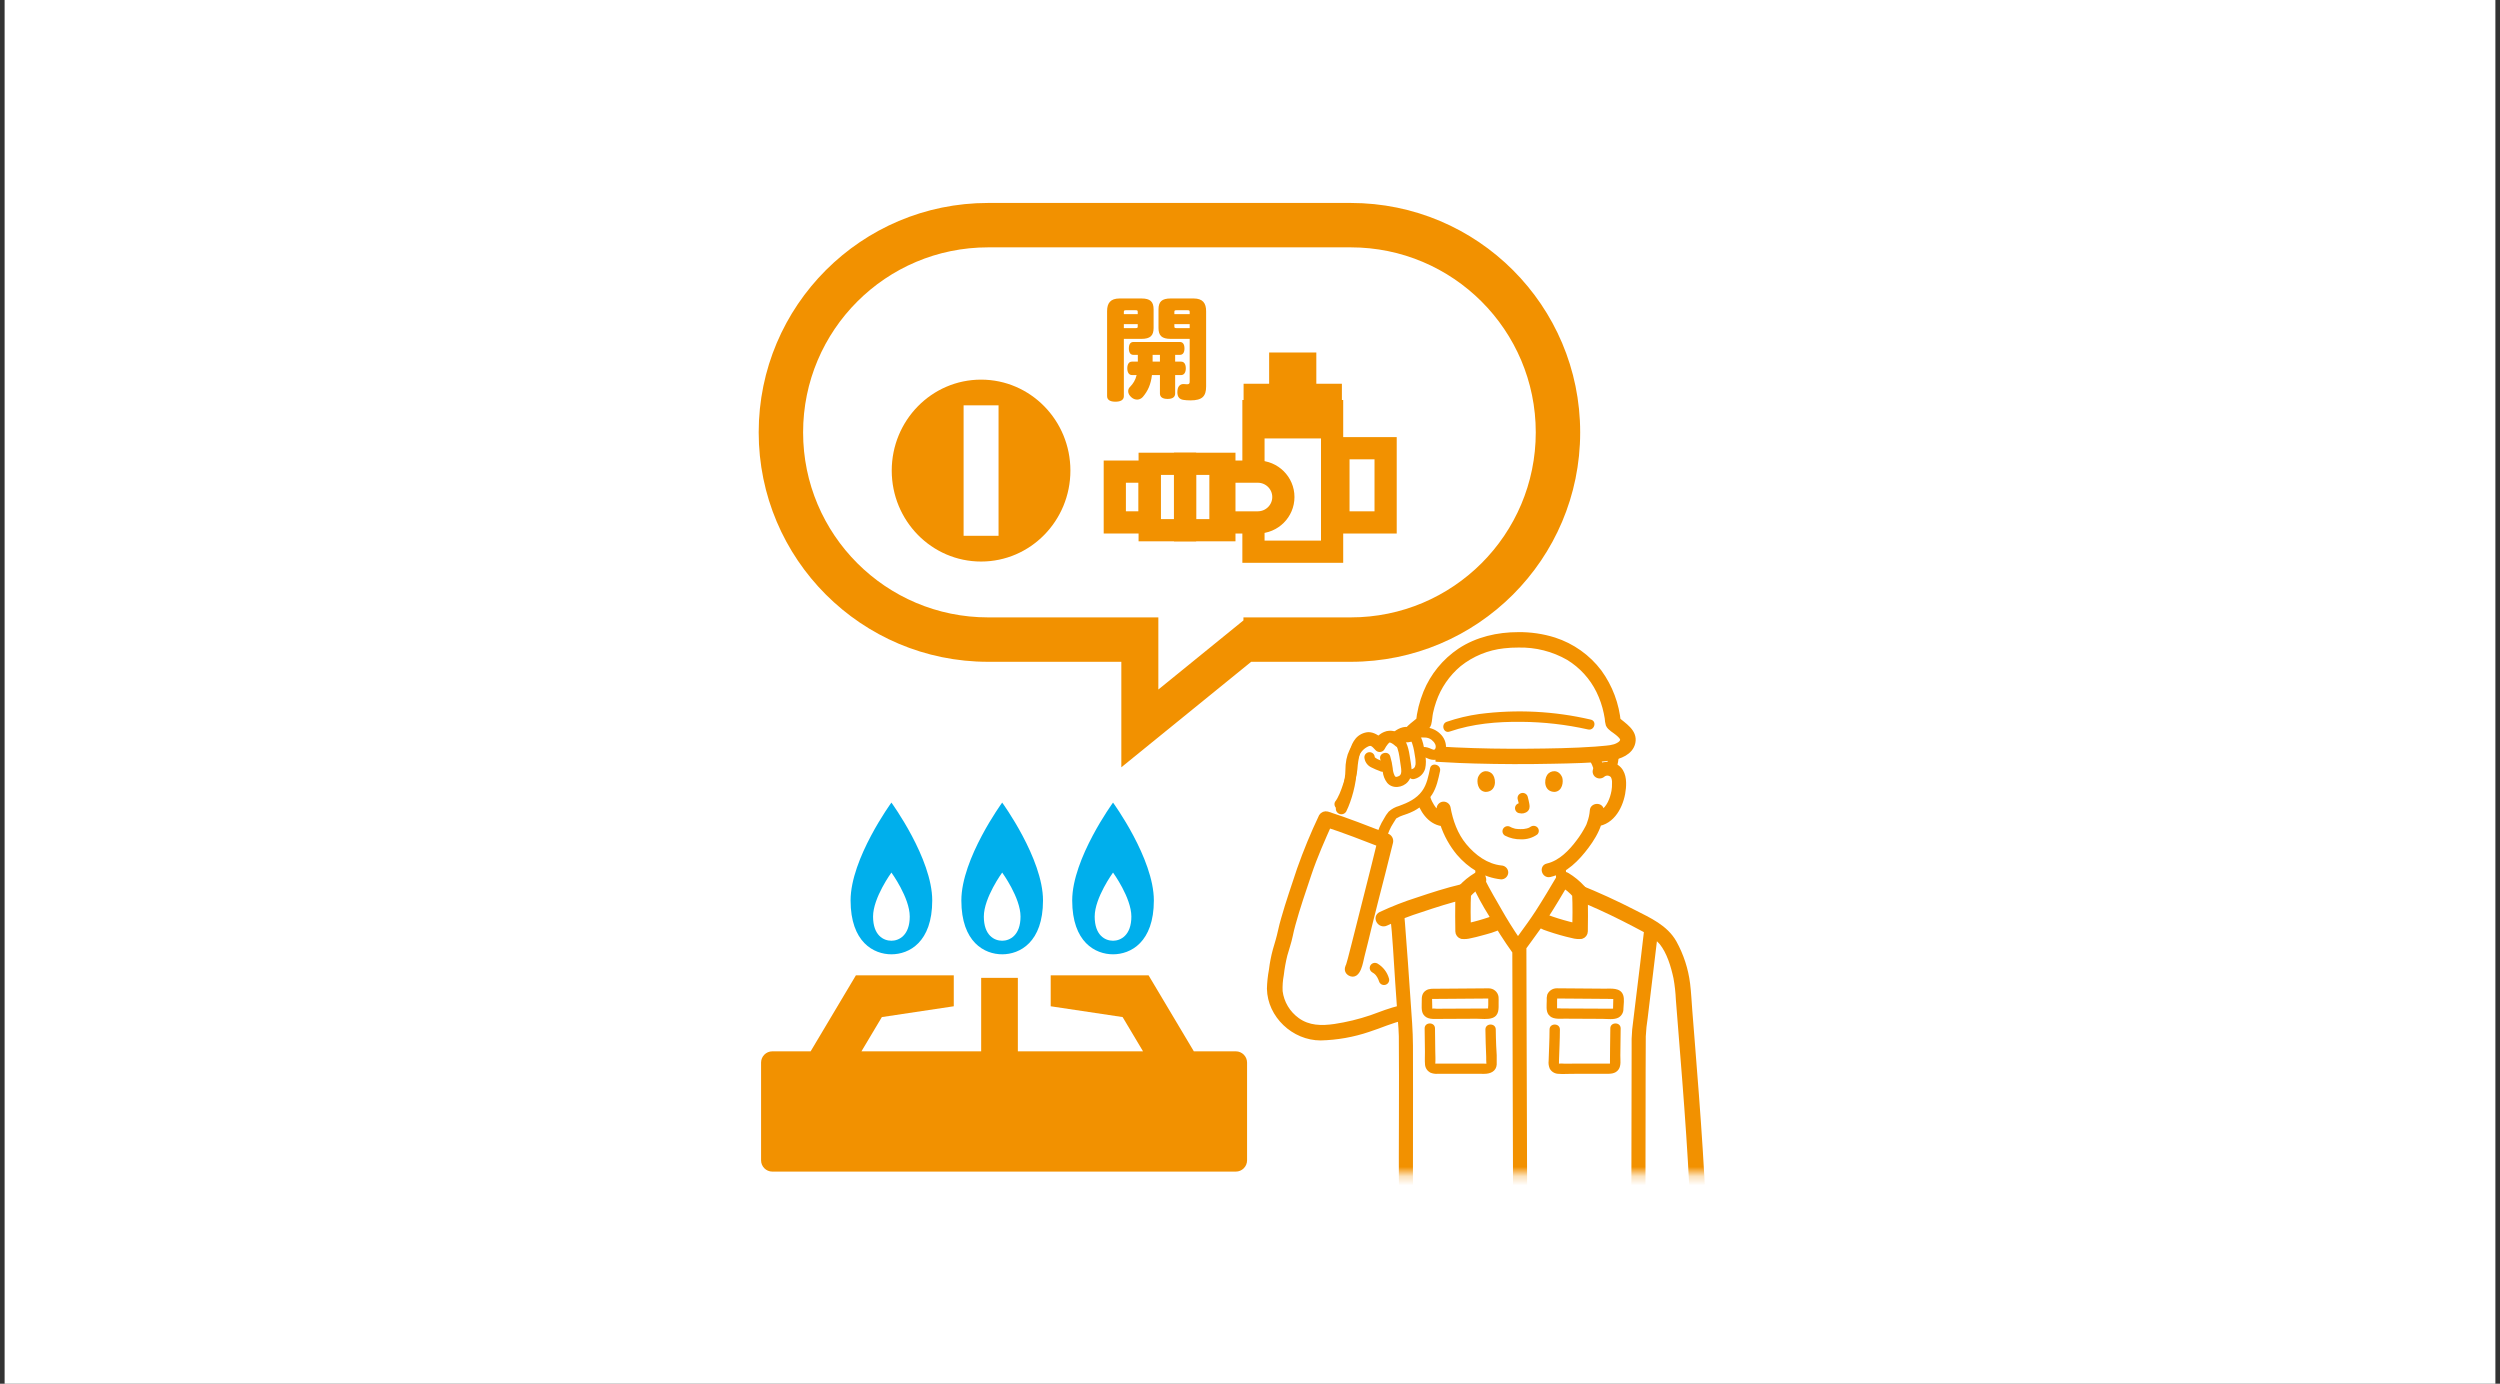 <svg width="271" height="150" viewBox="0 0 271 150" fill="none" xmlns="http://www.w3.org/2000/svg">
<rect x="0" y="0" width="271" height="150" fill="#333333" stroke="none"/>
<rect width="270" height="150" transform="translate(0.5)" fill="white"/>
<path d="M127.386 39.201L128.035 39.201C128.36 39.201 128.541 39.478 128.541 39.923C128.541 40.368 128.36 40.657 128.035 40.657L127.386 40.657L127.386 42.654C127.386 43.051 127.097 43.244 126.567 43.244C126.038 43.244 125.737 43.051 125.737 42.654L125.737 40.657L124.871 40.657C124.75 41.656 124.449 42.366 123.872 43.039C123.703 43.22 123.487 43.316 123.27 43.316C123.066 43.316 122.849 43.244 122.668 43.088C122.404 42.871 122.295 42.63 122.295 42.402C122.295 42.221 122.368 42.053 122.5 41.932C122.837 41.583 123.078 41.21 123.21 40.657L122.705 40.657C122.38 40.657 122.199 40.368 122.199 39.923C122.199 39.478 122.38 39.201 122.705 39.201L123.342 39.201L123.342 38.467L122.861 38.467C122.536 38.467 122.368 38.214 122.368 37.769C122.368 37.324 122.536 37.071 122.861 37.071L127.903 37.071C128.228 37.071 128.396 37.324 128.396 37.769C128.396 38.214 128.228 38.467 127.903 38.467L127.386 38.467L127.386 39.201ZM125.737 39.201L125.737 38.467L124.943 38.467L124.943 39.201L125.737 39.201ZM123.727 36.734L121.826 36.734L121.826 42.943C121.826 43.352 121.477 43.545 120.912 43.545C120.346 43.545 120.009 43.352 120.009 42.943L120.009 33.725C120.009 32.859 120.37 32.354 121.369 32.354L123.727 32.354C124.69 32.354 125.051 32.703 125.051 33.545L125.051 35.543C125.051 36.385 124.69 36.734 123.727 36.734ZM123.33 34.05L123.33 33.822C123.33 33.677 123.306 33.629 123.114 33.629L122.043 33.629C121.85 33.629 121.826 33.677 121.826 33.822L121.826 34.05L123.33 34.05ZM121.826 35.567L123.114 35.567C123.306 35.567 123.33 35.519 123.33 35.374L123.33 35.133L121.826 35.133L121.826 35.567ZM128.962 36.734L126.904 36.734C125.942 36.734 125.581 36.385 125.581 35.543L125.581 33.545C125.581 32.703 125.942 32.354 126.904 32.354L129.383 32.354C130.382 32.354 130.743 32.859 130.743 33.737L130.743 41.896C130.743 42.955 130.322 43.401 129.046 43.401C128.733 43.401 128.493 43.376 128.312 43.352C127.879 43.292 127.626 43.064 127.626 42.51C127.626 42.462 127.626 42.402 127.638 42.33C127.674 41.848 127.963 41.632 128.264 41.632C128.288 41.632 128.312 41.632 128.336 41.632C128.445 41.644 128.601 41.656 128.673 41.656C128.902 41.656 128.962 41.583 128.962 41.355L128.962 36.734ZM127.301 34.05L128.962 34.05L128.962 33.822C128.962 33.677 128.938 33.629 128.745 33.629L127.518 33.629C127.325 33.629 127.301 33.677 127.301 33.822L127.301 34.05ZM128.962 35.567L128.962 35.133L127.301 35.133L127.301 35.374C127.301 35.519 127.325 35.567 127.518 35.567L128.962 35.567Z" fill="#F29100"/>
<path d="M142.69 41.598V38.211H137.575V41.598H134.805V47.526H145.461V41.598H142.69Z" fill="#F29100"/>
<path d="M135.875 50.566V44.562H144.4V59.805H135.875V56.63" stroke="#F29100" stroke-width="2.407" stroke-miterlimit="10"/>
<path d="M150.201 48.586H145.086V56.631H150.201V48.586Z" stroke="#F29100" stroke-width="2.407" stroke-miterlimit="10"/>
<path d="M128.461 50.277H124.625V57.475H128.461V50.277Z" stroke="#F29100" stroke-width="2.407" stroke-miterlimit="10"/>
<path d="M132.723 50.277H128.461V57.475H132.723V50.277Z" stroke="#F29100" stroke-width="2.407" stroke-miterlimit="10"/>
<path d="M132.297 51.125H136.346C137.876 51.125 139.117 52.357 139.117 53.877C139.117 55.397 137.876 56.629 136.346 56.629H132.297V51.125Z" stroke="#F29100" stroke-width="2.407" stroke-miterlimit="10"/>
<path d="M124.626 51.125H120.844V56.629H124.626V51.125Z" stroke="#F29100" stroke-width="2.407" stroke-miterlimit="10"/>
<path fill-rule="evenodd" clip-rule="evenodd" d="M106.348 60.871C101 60.871 96.664 56.457 96.664 51.012C96.664 45.566 101 41.152 106.348 41.152C111.696 41.152 116.031 45.566 116.031 51.012C116.031 56.457 111.696 60.871 106.348 60.871ZM108.243 43.938L108.243 58.084L104.454 58.084L104.454 43.938L108.243 43.938Z" fill="#F29100"/>
<mask id="mask0_8737_87192" style="mask-type:alpha" maskUnits="userSpaceOnUse" x="134" y="66" width="55" height="62">
<rect x="134.5" y="66.219" width="54" height="61.046" fill="#D9D9D9"/>
</mask>
<g mask="url(#mask0_8737_87192)">
<path d="M171.7 98.339C171.556 98.277 170.485 97.789 170.421 97.766C169.455 97.423 169.494 96.811 169.372 96.127C169.22 95.361 169.148 94.581 169.157 93.8C171.016 92.666 172.451 90.273 172.723 89.544C172.768 89.408 172.862 89.151 172.945 88.845L173.117 88.819C173.488 88.758 173.836 88.604 174.128 88.371C174.487 88.07 174.775 87.697 174.974 87.276C175.396 86.444 175.578 85.514 175.499 84.587C175.488 84.35 175.427 84.118 175.319 83.906C175.226 83.752 175.1 83.621 174.948 83.522C174.797 83.423 174.625 83.359 174.445 83.334C174.262 83.307 174.075 83.32 173.897 83.371C173.72 83.422 173.555 83.511 173.415 83.63C173.414 82.995 173.319 82.363 173.135 81.754C171.085 81.907 167.841 81.989 164.6 82.001C161.17 81.988 157.736 81.897 155.719 81.727C155.643 82.556 155.561 83.428 155.561 83.428C155.482 83.79 155.36 84.393 155.285 84.64C155.103 85.323 154.753 85.952 154.265 86.47L154.258 86.477C154.342 86.752 154.45 87.019 154.58 87.276C154.778 87.697 155.067 88.07 155.426 88.371C155.717 88.604 156.065 88.758 156.435 88.819L156.764 88.869C157.085 90.043 157.654 91.136 158.433 92.079C159.017 92.788 159.725 93.39 160.522 93.857C160.509 94.618 160.437 95.377 160.308 96.127C160.186 96.811 160.223 97.423 159.259 97.766C159.195 97.789 158.719 97.954 158.601 98.004C158.601 98.004 158.149 103.128 165.053 103.128C171.958 103.128 171.7 98.339 171.7 98.339Z" fill="white"/>
<path d="M174.852 82.412C174.895 82.127 174.923 81.839 174.936 81.551C174.862 81.566 174.787 81.577 174.711 81.584C174.242 81.665 173.507 81.735 172.586 81.793C172.978 82.348 173.258 82.973 173.412 83.632C173.552 83.512 173.717 83.424 173.894 83.373C174.072 83.322 174.259 83.309 174.442 83.335C174.501 83.343 174.558 83.356 174.614 83.374C174.724 83.061 174.804 82.739 174.852 82.412Z" fill="white"/>
<path d="M164.593 69.359C158.388 69.33 154.837 73.413 154.327 78.343C153.821 78.809 152.703 79.438 152.719 80.212C152.735 80.986 153.769 81.52 154.48 81.583C155.995 81.846 160.298 81.986 164.595 82.002C168.89 81.986 173.195 81.846 174.709 81.583C175.421 81.52 176.455 80.986 176.471 80.212C176.487 79.438 175.367 78.809 174.863 78.343C174.353 73.413 170.802 69.329 164.593 69.359Z" fill="white"/>
<path d="M172.437 78.005C168.48 77.082 164.385 76.876 160.353 77.399C159.157 77.566 157.98 77.847 156.839 78.237C156.16 78.468 156.452 79.537 157.137 79.303C159.655 78.443 162.275 78.22 164.924 78.247C167.352 78.265 169.772 78.542 172.14 79.072C172.841 79.231 173.143 78.165 172.438 78.005L172.437 78.005Z" fill="#F29100"/>
<path d="M164.589 68.805C162.368 68.803 160.119 69.312 158.257 70.544C156.599 71.659 155.315 73.234 154.567 75.07C154.141 76.117 153.87 77.219 153.761 78.342L153.925 77.951C153.252 78.557 152.232 79.09 152.16 80.096C152.086 81.131 153.128 81.861 154.048 82.07C154.835 82.216 155.632 82.304 156.432 82.333C157.583 82.409 158.734 82.451 159.885 82.483C162.679 82.561 165.472 82.57 168.266 82.509C170.374 82.463 172.524 82.453 174.615 82.153C175.525 82.022 176.772 81.576 176.996 80.48C177.239 79.291 176.005 78.625 175.255 77.951L175.42 78.342C175.244 76.365 174.535 74.471 173.366 72.854C172.141 71.226 170.434 70.012 168.48 69.379C167.222 68.984 165.909 68.79 164.589 68.805C163.866 68.805 163.865 69.912 164.589 69.912C166.497 69.867 168.381 70.345 170.03 71.293C171.447 72.162 172.584 73.409 173.31 74.89C173.679 75.642 173.952 76.437 174.122 77.255C174.165 77.451 174.201 77.648 174.233 77.846C174.242 78.086 174.28 78.324 174.345 78.555C174.514 78.931 175.051 79.195 175.356 79.46C175.567 79.644 175.959 79.947 175.896 80.265C175.826 80.616 175.351 80.846 175.044 80.946C174.743 81.032 174.435 81.087 174.123 81.11C173.727 81.155 173.33 81.187 172.933 81.214C170.503 81.385 168.063 81.421 165.628 81.441C163.004 81.463 160.376 81.421 157.755 81.3C156.855 81.258 155.952 81.212 155.057 81.11C154.73 81.086 154.407 81.027 154.094 80.931C153.8 80.828 153.351 80.603 153.284 80.265C153.22 79.947 153.612 79.644 153.824 79.46C154.126 79.197 154.75 78.893 154.863 78.489C154.975 78.085 154.976 77.628 155.067 77.214C155.157 76.8 155.272 76.391 155.41 75.99C155.939 74.437 156.888 73.055 158.154 71.993C159.546 70.879 161.235 70.186 163.017 69.997C163.539 69.938 164.064 69.909 164.589 69.912C165.313 69.912 165.314 68.805 164.589 68.805Z" fill="#F29100"/>
<path d="M164.589 68.805C162.368 68.803 160.119 69.312 158.257 70.544C156.599 71.659 155.315 73.234 154.567 75.07C154.141 76.117 153.87 77.219 153.761 78.342L153.925 77.951C153.252 78.557 152.232 79.09 152.16 80.096C152.086 81.131 153.128 81.861 154.048 82.07C154.835 82.216 155.632 82.304 156.432 82.333C157.583 82.409 158.734 82.451 159.885 82.483C162.679 82.561 165.472 82.57 168.266 82.509C170.374 82.463 172.524 82.453 174.615 82.153C175.525 82.022 176.772 81.576 176.996 80.48C177.239 79.291 176.005 78.625 175.255 77.951L175.42 78.342C175.244 76.365 174.535 74.471 173.366 72.854C172.141 71.226 170.434 70.012 168.48 69.379C167.222 68.984 165.909 68.79 164.589 68.805ZM164.589 68.805C163.866 68.805 163.865 69.912 164.589 69.912M164.589 68.805C165.314 68.805 165.313 69.912 164.589 69.912M164.589 69.912C166.497 69.867 168.381 70.345 170.03 71.293C171.447 72.162 172.584 73.409 173.31 74.89C173.679 75.642 173.952 76.437 174.122 77.255C174.165 77.451 174.201 77.648 174.233 77.846C174.242 78.086 174.28 78.324 174.345 78.555C174.514 78.931 175.051 79.195 175.356 79.46C175.567 79.644 175.959 79.947 175.896 80.265C175.826 80.616 175.351 80.846 175.044 80.946C174.743 81.032 174.435 81.087 174.123 81.11C173.727 81.155 173.33 81.187 172.933 81.214C170.503 81.385 168.063 81.421 165.628 81.441C163.004 81.463 160.376 81.421 157.755 81.3C156.855 81.258 155.952 81.212 155.057 81.11C154.73 81.086 154.407 81.027 154.094 80.931C153.8 80.828 153.351 80.603 153.284 80.265C153.22 79.947 153.612 79.644 153.824 79.46C154.126 79.197 154.75 78.893 154.863 78.489C154.975 78.085 154.976 77.628 155.067 77.214C155.157 76.8 155.272 76.391 155.41 75.99C155.939 74.437 156.888 73.055 158.154 71.993C159.546 70.879 161.235 70.186 163.017 69.997C163.539 69.938 164.064 69.909 164.589 69.912Z" stroke="#F29100" stroke-width="0.564"/>
<path d="M174.372 81.683C174.36 81.882 174.341 82.08 174.316 82.278L174.336 82.131C174.289 82.501 174.204 82.864 174.082 83.217C174.043 83.359 174.063 83.51 174.136 83.637C174.21 83.764 174.332 83.858 174.475 83.897C174.619 83.933 174.77 83.912 174.899 83.84C175.028 83.768 175.123 83.65 175.166 83.51C175.361 82.919 175.472 82.303 175.497 81.682C175.496 81.536 175.437 81.395 175.331 81.292C175.226 81.188 175.084 81.13 174.935 81.129C174.788 81.132 174.647 81.192 174.542 81.295C174.437 81.398 174.377 81.536 174.374 81.682L174.372 81.683Z" fill="#F29100"/>
<path d="M173.95 83.481C173.782 82.78 173.486 82.115 173.075 81.519C172.998 81.398 172.879 81.307 172.74 81.265C172.594 81.227 172.438 81.247 172.307 81.32C172.18 81.396 172.088 81.517 172.05 81.658C172.012 81.8 172.032 81.95 172.106 82.077C172.306 82.359 172.476 82.662 172.611 82.98L172.555 82.848C172.681 83.149 172.785 83.459 172.866 83.775C172.905 83.916 173 84.037 173.13 84.109C173.259 84.181 173.413 84.2 173.556 84.161C173.7 84.122 173.822 84.029 173.895 83.901C173.969 83.773 173.988 83.622 173.948 83.481L173.95 83.481Z" fill="#F29100"/>
<path fill-rule="evenodd" clip-rule="evenodd" d="M174.051 83.899C173.96 83.923 173.875 83.966 173.801 84.023L173.8 84.026C173.693 84.127 173.551 84.183 173.403 84.183C173.255 84.183 173.112 84.127 173.006 84.026C172.901 83.922 172.843 83.781 172.843 83.635C172.843 83.488 172.901 83.348 173.006 83.243C173.322 82.967 173.724 82.805 174.147 82.784C174.569 82.763 174.986 82.884 175.329 83.128C176.052 83.662 176.119 84.605 176.049 85.429C175.917 86.997 175.096 88.942 173.384 89.33C173.089 90.215 172.589 91.033 172.025 91.785C171.028 93.114 169.714 94.479 168.02 94.87C167.316 95.033 167.019 93.966 167.722 93.803C169.144 93.475 170.271 92.286 171.102 91.164C171.46 90.688 171.778 90.184 172.053 89.657C172.056 89.651 172.059 89.645 172.062 89.639C172.097 89.57 172.132 89.499 172.164 89.428C172.168 89.417 172.172 89.407 172.174 89.399C172.189 89.353 172.205 89.306 172.221 89.26C172.232 89.23 172.242 89.2 172.252 89.171C172.407 88.754 172.502 88.319 172.535 87.877C172.564 87.166 173.687 87.165 173.658 87.877C173.657 87.922 173.654 87.966 173.651 88.01C174.366 87.534 174.729 86.589 174.881 85.769C174.933 85.477 174.953 85.181 174.943 84.884C174.962 84.633 174.913 84.381 174.803 84.153C174.746 84.079 174.676 84.016 174.594 83.969C174.513 83.922 174.423 83.892 174.33 83.88C174.237 83.868 174.142 83.874 174.051 83.899ZM172.149 89.464C172.147 89.467 172.15 89.459 172.162 89.433C172.156 89.447 172.15 89.461 172.149 89.464ZM172.172 89.411C172.174 89.405 172.178 89.397 172.181 89.389C172.178 89.397 172.175 89.404 172.172 89.411Z" fill="#F29100"/>
<path d="M173.801 84.023L173.678 83.865C173.661 83.877 173.647 83.893 173.635 83.91L173.801 84.023ZM174.051 83.899L173.998 83.704L173.998 83.704L174.051 83.899ZM173.8 84.026L173.938 84.172C173.949 84.162 173.958 84.151 173.967 84.139L173.8 84.026ZM173.006 84.026L172.863 84.168L172.867 84.172L173.006 84.026ZM173.006 83.243L172.873 83.091L172.863 83.101L173.006 83.243ZM174.147 82.784L174.157 82.985L174.147 82.784ZM175.329 83.128L175.449 82.966L175.446 82.964L175.329 83.128ZM176.049 85.429L176.25 85.446L176.25 85.446L176.049 85.429ZM173.384 89.33L173.339 89.134C173.27 89.149 173.215 89.2 173.192 89.266L173.384 89.33ZM172.025 91.785L171.864 91.664L171.864 91.664L172.025 91.785ZM168.02 94.87L168.066 95.066L168.066 95.066L168.02 94.87ZM167.722 93.803L167.676 93.607L167.676 93.607L167.722 93.803ZM171.102 91.164L170.941 91.043L170.94 91.044L171.102 91.164ZM172.053 89.657L172.232 89.751L172.234 89.747L172.053 89.657ZM172.062 89.639L172.243 89.729L172.243 89.729L172.062 89.639ZM172.164 89.428L172.348 89.511L172.351 89.502L172.164 89.428ZM172.174 89.399L171.982 89.341L171.981 89.341L172.174 89.399ZM172.221 89.26L172.411 89.327V89.327L172.221 89.26ZM172.252 89.171L172.063 89.1L172.061 89.107L172.252 89.171ZM172.535 87.877L172.736 87.892L172.737 87.885L172.535 87.877ZM173.658 87.877L173.86 87.885L173.86 87.885L173.658 87.877ZM173.651 88.01L173.45 87.997C173.445 88.073 173.483 88.146 173.55 88.185C173.616 88.223 173.699 88.221 173.763 88.178L173.651 88.01ZM174.881 85.769L175.079 85.806L175.08 85.804L174.881 85.769ZM174.943 84.884L174.742 84.87C174.742 84.877 174.741 84.884 174.742 84.891L174.943 84.884ZM174.803 84.153L174.984 84.065C174.978 84.053 174.971 84.042 174.963 84.032L174.803 84.153ZM174.594 83.969L174.494 84.144L174.494 84.144L174.594 83.969ZM172.149 89.464L171.967 89.377L171.967 89.377L172.149 89.464ZM172.162 89.433L172.349 89.508C172.39 89.406 172.342 89.29 172.24 89.247C172.139 89.204 172.022 89.251 171.978 89.352L172.162 89.433ZM172.172 89.411L171.987 89.33C171.942 89.432 171.988 89.55 172.09 89.595C172.191 89.641 172.31 89.595 172.356 89.493L172.172 89.411ZM172.181 89.389L172.366 89.47C172.41 89.368 172.364 89.25 172.262 89.205C172.16 89.16 172.042 89.206 171.997 89.308L172.181 89.389ZM173.925 84.182C173.978 84.141 174.039 84.111 174.104 84.093L173.998 83.704C173.882 83.736 173.773 83.79 173.678 83.865L173.925 84.182ZM173.967 84.139L173.968 84.136L173.635 83.91L173.633 83.913L173.967 84.139ZM173.403 84.385C173.602 84.385 173.794 84.309 173.938 84.172L173.661 83.879C173.592 83.945 173.5 83.982 173.403 83.982V84.385ZM172.867 84.172C173.012 84.309 173.204 84.385 173.403 84.385V83.982C173.306 83.982 173.213 83.945 173.144 83.879L172.867 84.172ZM172.641 83.635C172.641 83.835 172.721 84.027 172.863 84.168L173.148 83.883C173.081 83.817 173.044 83.727 173.044 83.635H172.641ZM172.863 83.101C172.721 83.243 172.641 83.434 172.641 83.635H173.044C173.044 83.542 173.081 83.453 173.148 83.386L172.863 83.101ZM174.137 82.582C173.669 82.606 173.223 82.785 172.873 83.092L173.138 83.395C173.42 83.148 173.779 83.004 174.157 82.985L174.137 82.582ZM175.446 82.964C175.066 82.693 174.604 82.559 174.137 82.582L174.157 82.985C174.534 82.966 174.906 83.075 175.212 83.292L175.446 82.964ZM176.25 85.446C176.32 84.619 176.267 83.57 175.449 82.966L175.209 83.29C175.838 83.754 175.918 84.591 175.848 85.412L176.25 85.446ZM173.428 89.527C174.353 89.317 175.027 88.688 175.482 87.925C175.936 87.163 176.182 86.254 176.25 85.446L175.848 85.412C175.784 86.171 175.553 87.019 175.136 87.719C174.719 88.418 174.126 88.955 173.339 89.134L173.428 89.527ZM172.186 91.906C172.757 91.145 173.27 90.307 173.575 89.394L173.192 89.266C172.907 90.123 172.421 90.921 171.864 91.664L172.186 91.906ZM168.066 95.066C169.834 94.658 171.185 93.241 172.186 91.906L171.864 91.664C170.872 92.987 169.595 94.299 167.975 94.674L168.066 95.066ZM167.676 93.607C167.446 93.66 167.281 93.794 167.192 93.972C167.107 94.144 167.101 94.34 167.149 94.513C167.246 94.859 167.585 95.177 168.066 95.066L167.975 94.674C167.751 94.725 167.59 94.592 167.537 94.404C167.511 94.311 167.519 94.22 167.553 94.151C167.585 94.088 167.646 94.028 167.767 94L167.676 93.607ZM170.94 91.044C170.113 92.161 169.023 93.296 167.676 93.607L167.767 94C169.265 93.653 170.429 92.411 171.264 91.284L170.94 91.044ZM171.874 89.564C171.605 90.081 171.292 90.576 170.941 91.043L171.263 91.285C171.628 90.801 171.952 90.287 172.232 89.751L171.874 89.564ZM171.882 89.55C171.879 89.556 171.876 89.562 171.873 89.568L172.234 89.747C172.237 89.741 172.24 89.735 172.243 89.729L171.882 89.55ZM171.981 89.344C171.95 89.412 171.917 89.479 171.882 89.55L172.243 89.729C172.277 89.66 172.314 89.586 172.348 89.511L171.981 89.344ZM171.981 89.341C171.982 89.34 171.982 89.34 171.981 89.343C171.98 89.346 171.978 89.349 171.977 89.353L172.351 89.502C172.356 89.491 172.362 89.474 172.367 89.457L171.981 89.341ZM172.031 89.193C172.015 89.238 171.997 89.289 171.982 89.341L172.367 89.458C172.38 89.416 172.395 89.374 172.411 89.327L172.031 89.193ZM172.061 89.107C172.052 89.135 172.042 89.163 172.031 89.193L172.411 89.327C172.422 89.297 172.433 89.266 172.443 89.234L172.061 89.107ZM172.335 87.862C172.303 88.285 172.211 88.702 172.063 89.1L172.441 89.241C172.602 88.807 172.702 88.353 172.736 87.892L172.335 87.862ZM173.86 87.885C173.869 87.648 173.781 87.455 173.631 87.325C173.487 87.198 173.298 87.142 173.118 87.142C172.76 87.142 172.354 87.377 172.334 87.869L172.737 87.885C172.745 87.666 172.914 87.545 173.118 87.545C173.218 87.545 173.307 87.577 173.366 87.628C173.42 87.675 173.462 87.749 173.457 87.869L173.86 87.885ZM173.852 88.025C173.855 87.978 173.858 87.932 173.86 87.885L173.457 87.868C173.455 87.911 173.453 87.954 173.45 87.997L173.852 88.025ZM174.683 85.733C174.534 86.537 174.184 87.413 173.539 87.843L173.763 88.178C174.547 87.655 174.925 86.64 175.079 85.806L174.683 85.733ZM174.742 84.891C174.752 85.174 174.732 85.456 174.683 85.734L175.08 85.804C175.134 85.498 175.155 85.188 175.144 84.877L174.742 84.891ZM174.621 84.241C174.717 84.437 174.758 84.653 174.742 84.87L175.144 84.899C175.165 84.612 175.11 84.324 174.984 84.065L174.621 84.241ZM174.494 84.144C174.552 84.177 174.602 84.222 174.642 84.275L174.963 84.032C174.891 83.936 174.8 83.855 174.695 83.795L174.494 84.144ZM174.304 84.079C174.371 84.088 174.436 84.11 174.494 84.144L174.695 83.795C174.591 83.734 174.476 83.695 174.356 83.68L174.304 84.079ZM174.104 84.093C174.169 84.076 174.237 84.071 174.304 84.079L174.356 83.68C174.236 83.664 174.114 83.673 173.998 83.704L174.104 84.093ZM171.967 89.377C171.967 89.377 171.968 89.375 171.969 89.372C171.97 89.371 171.971 89.368 171.973 89.365C171.974 89.363 171.976 89.36 171.979 89.356C171.98 89.353 171.987 89.344 171.996 89.332C172 89.328 172.012 89.314 172.031 89.301C172.038 89.295 172.103 89.247 172.194 89.268C172.307 89.294 172.338 89.392 172.344 89.416C172.352 89.447 172.35 89.471 172.35 89.478C172.348 89.496 172.345 89.509 172.344 89.512C172.343 89.517 172.342 89.521 172.341 89.523C172.339 89.53 172.337 89.535 172.337 89.535C172.336 89.539 172.335 89.54 172.336 89.537C172.338 89.534 172.341 89.526 172.347 89.513L171.978 89.352C171.972 89.366 171.967 89.375 171.965 89.381C171.964 89.383 171.962 89.388 171.96 89.392C171.96 89.393 171.958 89.398 171.956 89.405C171.955 89.407 171.954 89.412 171.953 89.417C171.952 89.419 171.949 89.433 171.948 89.451C171.947 89.457 171.945 89.482 171.953 89.512C171.959 89.536 171.99 89.634 172.103 89.661C172.194 89.682 172.259 89.633 172.267 89.628C172.285 89.614 172.297 89.601 172.301 89.596C172.311 89.585 172.317 89.575 172.318 89.573C172.321 89.569 172.323 89.566 172.324 89.564C172.326 89.56 172.327 89.557 172.328 89.556C172.329 89.553 172.33 89.551 172.331 89.55L171.967 89.377ZM171.975 89.357C171.973 89.363 171.971 89.368 171.969 89.373C171.968 89.375 171.967 89.377 171.966 89.378C171.966 89.379 171.966 89.379 171.966 89.379C171.966 89.379 171.966 89.379 171.966 89.379C171.966 89.379 171.966 89.379 171.966 89.379C171.966 89.379 171.966 89.379 171.966 89.379C171.966 89.379 171.966 89.379 171.966 89.379C171.966 89.379 171.966 89.379 171.966 89.379C171.966 89.379 171.967 89.378 171.967 89.377L172.331 89.55C172.335 89.542 172.343 89.524 172.349 89.508L171.975 89.357ZM172.356 89.492C172.359 89.486 172.362 89.479 172.365 89.471L171.997 89.308C171.993 89.316 171.99 89.323 171.987 89.33L172.356 89.492ZM171.996 89.309C171.994 89.316 171.991 89.322 171.987 89.329L172.356 89.493C172.359 89.486 172.362 89.478 172.366 89.47L171.996 89.309Z" fill="#F29100"/>
<path fill-rule="evenodd" clip-rule="evenodd" d="M156.295 89.354C154.891 89.125 154.065 87.782 153.7 86.54C153.68 86.47 153.675 86.397 153.684 86.325C153.693 86.253 153.717 86.183 153.753 86.12C153.789 86.057 153.838 86.001 153.896 85.957C153.954 85.912 154.021 85.879 154.092 85.86C154.163 85.84 154.237 85.835 154.311 85.844C154.384 85.853 154.455 85.876 154.519 85.912C154.583 85.948 154.639 85.996 154.684 86.053C154.73 86.11 154.763 86.176 154.783 86.246C154.825 86.391 154.873 86.534 154.927 86.674C154.933 86.687 154.938 86.7 154.943 86.713C154.952 86.735 154.961 86.757 154.97 86.779C154.97 86.781 154.971 86.782 154.971 86.783C154.973 86.786 154.974 86.79 154.976 86.793C154.989 86.82 155.001 86.847 155.014 86.874C155.034 86.916 155.053 86.958 155.074 86.999C155.132 87.113 155.194 87.225 155.262 87.334C155.297 87.392 155.335 87.449 155.374 87.504C155.394 87.532 155.414 87.56 155.434 87.587C155.488 87.661 155.419 87.577 155.422 87.573C155.405 87.602 155.674 87.845 155.705 87.873C155.726 87.892 155.746 87.91 155.767 87.928C155.776 87.934 155.784 87.941 155.792 87.948C155.792 87.949 155.793 87.949 155.793 87.949C155.812 87.961 155.855 87.991 155.889 88.015C155.912 88.03 155.931 88.043 155.936 88.046C155.956 88.059 155.976 88.071 155.997 88.083C155.979 87.989 155.963 87.894 155.948 87.799L155.947 87.799C155.911 87.657 155.932 87.507 156.005 87.381C156.078 87.254 156.198 87.16 156.34 87.118C156.484 87.081 156.637 87.1 156.766 87.172C156.895 87.245 156.99 87.365 157.031 87.505C157.294 88.989 157.812 90.462 158.793 91.641C159.788 92.836 161.128 93.847 162.731 94.017C162.879 94.02 163.02 94.08 163.125 94.183C163.229 94.286 163.289 94.425 163.293 94.57C163.292 94.717 163.232 94.857 163.127 94.96C163.022 95.064 162.88 95.123 162.731 95.123C160.863 94.925 159.276 93.914 158.078 92.516C157.3 91.575 156.708 90.505 156.327 89.36C156.317 89.358 156.306 89.356 156.295 89.354Z" fill="#F29100"/>
<path d="M153.7 86.54L153.506 86.595L153.506 86.597L153.7 86.54ZM156.295 89.354L156.342 89.158C156.337 89.156 156.332 89.156 156.328 89.155L156.295 89.354ZM153.684 86.325L153.484 86.3L153.684 86.325ZM153.753 86.12L153.578 86.019H153.578L153.753 86.12ZM153.896 85.957L153.774 85.797V85.797L153.896 85.957ZM154.092 85.86L154.145 86.054L154.145 86.054L154.092 85.86ZM154.311 85.844L154.286 86.044L154.311 85.844ZM154.519 85.912L154.617 85.736L154.519 85.912ZM154.684 86.053L154.526 86.178L154.684 86.053ZM154.783 86.246L154.589 86.3L154.589 86.303L154.783 86.246ZM154.927 86.674L154.74 86.747L154.74 86.749L154.927 86.674ZM154.943 86.713L155.13 86.637L155.13 86.637L154.943 86.713ZM154.97 86.779L155.158 86.707L155.157 86.706L154.97 86.779ZM154.971 86.783L154.783 86.855C154.785 86.86 154.787 86.865 154.789 86.87L154.971 86.783ZM154.976 86.793L154.793 86.879L154.794 86.881L154.976 86.793ZM155.014 86.874L154.832 86.959L154.832 86.959L155.014 86.874ZM155.074 86.999L155.254 86.908L155.254 86.908L155.074 86.999ZM155.262 87.334L155.433 87.228L155.433 87.228L155.262 87.334ZM155.374 87.504L155.21 87.621L155.374 87.504ZM155.434 87.587L155.272 87.706L155.272 87.707L155.434 87.587ZM155.422 87.573L155.598 87.671C155.652 87.575 155.618 87.453 155.522 87.398C155.426 87.343 155.304 87.375 155.248 87.471L155.422 87.573ZM155.705 87.873L155.84 87.723L155.839 87.722L155.705 87.873ZM155.767 87.928L155.636 88.082L155.644 88.087L155.767 87.928ZM155.792 87.948L155.922 87.795L155.922 87.795L155.792 87.948ZM155.793 87.949L155.663 88.103C155.67 88.109 155.678 88.115 155.686 88.12L155.793 87.949ZM155.889 88.015L156.004 87.849L156.004 87.849L155.889 88.015ZM155.936 88.046L155.83 88.218L155.83 88.218L155.936 88.046ZM155.997 88.083L155.896 88.257C155.965 88.297 156.049 88.293 156.113 88.247C156.178 88.202 156.209 88.123 156.195 88.046L155.997 88.083ZM155.948 87.799L156.147 87.768C156.14 87.725 156.12 87.686 156.089 87.656L155.948 87.799ZM155.947 87.799L155.752 87.849C155.761 87.884 155.78 87.916 155.806 87.942L155.947 87.799ZM156.005 87.381L156.179 87.481H156.179L156.005 87.381ZM156.34 87.118L156.289 86.923L156.283 86.925L156.34 87.118ZM156.766 87.172L156.865 86.997L156.766 87.172ZM157.031 87.505L157.229 87.47C157.228 87.463 157.226 87.457 157.224 87.45L157.031 87.505ZM158.793 91.641L158.638 91.77L158.638 91.77L158.793 91.641ZM162.731 94.017L162.71 94.218C162.715 94.218 162.721 94.219 162.727 94.219L162.731 94.017ZM163.125 94.183L163.266 94.039L163.125 94.183ZM163.293 94.57L163.494 94.572L163.494 94.566L163.293 94.57ZM162.731 95.123L162.71 95.324C162.717 95.325 162.725 95.325 162.732 95.325L162.731 95.123ZM158.078 92.516L157.923 92.645L157.925 92.647L158.078 92.516ZM156.327 89.36L156.519 89.297C156.495 89.227 156.436 89.175 156.364 89.162L156.327 89.36ZM153.506 86.597C153.877 87.858 154.739 89.305 156.263 89.552L156.328 89.155C155.043 88.946 154.252 87.705 153.893 86.483L153.506 86.597ZM153.484 86.3C153.472 86.398 153.479 86.498 153.506 86.595L153.894 86.486C153.881 86.442 153.878 86.396 153.884 86.35L153.484 86.3ZM153.578 86.019C153.529 86.106 153.497 86.201 153.484 86.3L153.884 86.35C153.89 86.305 153.904 86.261 153.928 86.221L153.578 86.019ZM153.774 85.797C153.694 85.858 153.628 85.933 153.578 86.019L153.928 86.221C153.951 86.18 153.982 86.145 154.019 86.117L153.774 85.797ZM154.039 85.665C153.943 85.692 153.853 85.736 153.774 85.797L154.019 86.117C154.056 86.088 154.099 86.067 154.145 86.054L154.039 85.665ZM154.335 85.644C154.236 85.632 154.136 85.639 154.039 85.665L154.145 86.054C154.191 86.042 154.239 86.038 154.286 86.044L154.335 85.644ZM154.617 85.736C154.53 85.687 154.434 85.656 154.335 85.644L154.286 86.044C154.333 86.05 154.379 86.065 154.42 86.088L154.617 85.736ZM154.843 85.928C154.781 85.85 154.704 85.785 154.617 85.736L154.42 86.088C154.462 86.111 154.498 86.142 154.526 86.178L154.843 85.928ZM154.977 86.192C154.95 86.096 154.904 86.006 154.843 85.928L154.526 86.178C154.555 86.215 154.576 86.256 154.589 86.3L154.977 86.192ZM155.115 86.601C155.063 86.467 155.017 86.329 154.976 86.189L154.589 86.303C154.633 86.452 154.683 86.6 154.74 86.747L155.115 86.601ZM155.13 86.637C155.125 86.624 155.12 86.612 155.115 86.599L154.74 86.749C154.746 86.762 154.751 86.775 154.756 86.788L155.13 86.637ZM155.157 86.706C155.148 86.682 155.139 86.659 155.13 86.637L154.756 86.788C154.765 86.811 154.774 86.832 154.782 86.853L155.157 86.706ZM155.159 86.712C155.159 86.71 155.158 86.708 155.158 86.707L154.782 86.852C154.782 86.853 154.782 86.854 154.783 86.855L155.159 86.712ZM155.158 86.707C155.156 86.703 155.155 86.7 155.153 86.697L154.789 86.87C154.79 86.873 154.792 86.876 154.793 86.879L155.158 86.707ZM155.196 86.788C155.184 86.761 155.171 86.733 155.157 86.705L154.794 86.881C154.807 86.906 154.819 86.932 154.832 86.959L155.196 86.788ZM155.254 86.908C155.235 86.87 155.216 86.831 155.196 86.788L154.832 86.959C154.851 87.001 154.872 87.045 154.894 87.09L155.254 86.908ZM155.433 87.228C155.368 87.124 155.309 87.018 155.254 86.908L154.894 87.089C154.954 87.209 155.019 87.326 155.091 87.441L155.433 87.228ZM155.538 87.388C155.502 87.337 155.467 87.283 155.433 87.228L155.09 87.44C155.128 87.501 155.168 87.562 155.21 87.621L155.538 87.388ZM155.597 87.469C155.577 87.441 155.557 87.414 155.538 87.388L155.21 87.621C155.23 87.65 155.251 87.679 155.272 87.706L155.597 87.469ZM155.247 87.474C155.213 87.534 155.221 87.59 155.223 87.604C155.226 87.624 155.232 87.64 155.235 87.647C155.24 87.662 155.247 87.674 155.25 87.678C155.256 87.689 155.262 87.698 155.266 87.704C155.274 87.716 155.284 87.728 155.292 87.737C155.295 87.741 155.301 87.749 155.309 87.757C155.311 87.759 155.315 87.763 155.321 87.768C155.324 87.771 155.329 87.775 155.336 87.78C155.341 87.784 155.355 87.794 155.376 87.803C155.387 87.807 155.407 87.815 155.433 87.818C155.46 87.821 155.507 87.82 155.555 87.792C155.663 87.731 155.657 87.618 155.656 87.604C155.654 87.575 155.646 87.554 155.644 87.548C155.641 87.539 155.638 87.532 155.636 87.529C155.627 87.511 155.615 87.494 155.615 87.493C155.61 87.486 155.604 87.478 155.597 87.468L155.272 87.707C155.278 87.715 155.282 87.72 155.284 87.723C155.289 87.731 155.281 87.72 155.273 87.705C155.272 87.701 155.269 87.695 155.265 87.686C155.263 87.68 155.256 87.659 155.254 87.631C155.253 87.617 155.247 87.504 155.355 87.442C155.403 87.415 155.449 87.414 155.476 87.417C155.503 87.42 155.523 87.427 155.533 87.432C155.554 87.441 155.569 87.451 155.573 87.454C155.58 87.459 155.585 87.463 155.587 87.466C155.593 87.47 155.596 87.474 155.598 87.476C155.603 87.481 155.605 87.484 155.603 87.481C155.6 87.478 155.597 87.474 155.595 87.471C155.593 87.469 155.595 87.471 155.599 87.477C155.6 87.479 155.605 87.488 155.61 87.501C155.613 87.507 155.618 87.522 155.621 87.543C155.623 87.556 155.631 87.612 155.598 87.671L155.247 87.474ZM155.839 87.722C155.824 87.71 155.752 87.644 155.687 87.58C155.653 87.547 155.625 87.518 155.608 87.498C155.599 87.487 155.598 87.484 155.601 87.489C155.602 87.49 155.609 87.503 155.615 87.523C155.619 87.535 155.638 87.602 155.596 87.674L155.248 87.471C155.204 87.547 155.223 87.619 155.229 87.638C155.237 87.665 155.249 87.686 155.255 87.697C155.27 87.72 155.287 87.742 155.301 87.758C155.33 87.793 155.368 87.832 155.404 87.867C155.476 87.938 155.554 88.008 155.571 88.023L155.839 87.722ZM155.898 87.775C155.879 87.759 155.86 87.742 155.84 87.723L155.57 88.022C155.591 88.042 155.613 88.062 155.637 88.081L155.898 87.775ZM155.922 87.795C155.915 87.788 155.903 87.778 155.891 87.769L155.644 88.087C155.648 88.09 155.653 88.094 155.662 88.102L155.922 87.795ZM155.923 87.796C155.923 87.795 155.923 87.795 155.922 87.795L155.662 88.102C155.662 88.102 155.662 88.103 155.663 88.103L155.923 87.796ZM156.004 87.849C155.972 87.827 155.924 87.794 155.901 87.779L155.686 88.12C155.7 88.129 155.738 88.155 155.775 88.18L156.004 87.849ZM156.042 87.875C156.044 87.877 156.045 87.877 156.042 87.875C156.04 87.874 156.037 87.872 156.033 87.869C156.025 87.864 156.015 87.857 156.004 87.849L155.775 88.18C155.793 88.193 155.819 88.211 155.83 88.218L156.042 87.875ZM156.097 87.908C156.079 87.897 156.06 87.886 156.042 87.875L155.83 88.218C155.852 88.231 155.874 88.245 155.896 88.257L156.097 87.908ZM155.749 87.831C155.764 87.927 155.781 88.024 155.799 88.12L156.195 88.046C156.178 87.954 156.162 87.861 156.147 87.768L155.749 87.831ZM155.806 87.942L155.807 87.943L156.089 87.656L156.089 87.655L155.806 87.942ZM155.83 87.28C155.731 87.452 155.703 87.656 155.752 87.849L156.142 87.749C156.119 87.659 156.132 87.563 156.179 87.481L155.83 87.28ZM156.283 86.925C156.092 86.981 155.93 87.108 155.83 87.28L156.179 87.481C156.226 87.4 156.304 87.339 156.397 87.312L156.283 86.925ZM156.865 86.997C156.69 86.899 156.483 86.872 156.289 86.923L156.391 87.313C156.485 87.289 156.584 87.301 156.667 87.348L156.865 86.997ZM157.224 87.45C157.169 87.257 157.04 87.095 156.865 86.997L156.667 87.348C156.751 87.395 156.812 87.472 156.837 87.561L157.224 87.45ZM158.948 91.512C157.997 90.37 157.489 88.934 157.229 87.47L156.832 87.541C157.099 89.044 157.627 90.555 158.638 91.77L158.948 91.512ZM162.752 93.817C161.222 93.654 159.926 92.686 158.948 91.512L158.638 91.77C159.651 92.985 161.034 94.039 162.71 94.218L162.752 93.817ZM163.266 94.039C163.124 93.9 162.934 93.82 162.735 93.816L162.727 94.219C162.824 94.221 162.915 94.26 162.983 94.326L163.266 94.039ZM163.494 94.566C163.49 94.367 163.408 94.179 163.266 94.039L162.983 94.326C163.051 94.393 163.089 94.482 163.091 94.575L163.494 94.566ZM163.268 95.104C163.411 94.963 163.493 94.772 163.494 94.572L163.091 94.569C163.09 94.662 163.053 94.751 162.986 94.817L163.268 95.104ZM162.732 95.325C162.933 95.324 163.126 95.245 163.268 95.104L162.986 94.817C162.918 94.883 162.826 94.921 162.73 94.922L162.732 95.325ZM157.925 92.647C159.149 94.074 160.779 95.118 162.71 95.324L162.752 94.923C160.946 94.731 159.404 93.753 158.231 92.385L157.925 92.647ZM156.136 89.424C156.525 90.592 157.129 91.685 157.923 92.645L158.233 92.388C157.471 91.466 156.891 90.418 156.519 89.297L156.136 89.424ZM156.249 89.55C156.263 89.553 156.277 89.556 156.291 89.559L156.364 89.162C156.356 89.161 156.349 89.159 156.342 89.158L156.249 89.55Z" fill="#F29100"/>
<path d="M168.609 94.147C168.64 94.893 168.724 95.637 168.86 96.372C168.94 96.868 169.017 97.337 169.363 97.732C169.581 97.964 169.852 98.141 170.153 98.249C170.214 98.273 170.415 98.376 170.179 98.256C170.196 98.265 170.216 98.271 170.235 98.28C170.304 98.311 170.375 98.341 170.443 98.372C170.773 98.52 171.1 98.672 171.431 98.817C171.561 98.886 171.712 98.905 171.855 98.868C171.998 98.831 172.121 98.742 172.199 98.618C172.273 98.492 172.294 98.341 172.256 98.199C172.218 98.058 172.126 97.936 171.998 97.862C171.692 97.728 171.389 97.588 171.084 97.451C170.968 97.398 170.851 97.345 170.734 97.295C170.631 97.251 170.547 97.222 170.469 97.184C170.399 97.15 170.331 97.111 170.268 97.066C170.341 97.119 170.24 97.036 170.223 97.021C170.207 97.005 170.122 96.891 170.189 96.99C170.159 96.946 170.134 96.901 170.108 96.856C170.039 96.737 170.113 96.905 170.087 96.805C170.076 96.762 170.061 96.72 170.05 96.677C169.999 96.481 169.976 96.278 169.944 96.078C169.828 95.44 169.758 94.795 169.734 94.147C169.719 93.436 168.596 93.434 168.61 94.147L168.609 94.147Z" fill="#F29100"/>
<path d="M159.948 93.881C159.942 94.801 159.841 95.718 159.646 96.617C159.63 96.688 159.607 96.755 159.586 96.826C159.552 96.942 159.633 96.757 159.575 96.852C159.552 96.889 159.53 96.927 159.509 96.965C159.457 97.051 159.544 96.933 159.498 96.977C159.47 97.005 159.442 97.032 159.414 97.06C159.323 97.149 159.482 97.032 159.361 97.098C159.31 97.126 159.261 97.158 159.209 97.184C159.007 97.284 158.688 97.368 158.441 97.469C158.299 97.511 158.18 97.606 158.107 97.732C158.034 97.859 158.013 98.008 158.047 98.149C158.088 98.29 158.183 98.41 158.312 98.483C158.441 98.555 158.594 98.574 158.738 98.536C159.089 98.393 159.464 98.301 159.801 98.126C160.017 98.014 160.208 97.86 160.362 97.673C160.516 97.486 160.63 97.27 160.696 97.038C160.8 96.625 160.873 96.204 160.915 95.78C161.004 95.151 161.057 94.517 161.071 93.881C161.071 93.735 161.012 93.594 160.907 93.49C160.801 93.386 160.659 93.328 160.51 93.328C160.361 93.328 160.218 93.386 160.113 93.49C160.007 93.594 159.948 93.735 159.948 93.881Z" fill="#F29100"/>
<path d="M164.9 102.273C165.316 101.699 166.484 100.052 166.744 99.69C167.2 99.053 168.333 97.181 169.049 95.981L170.961 96.693C173.727 97.813 176.421 99.097 179.029 100.54C179.494 100.819 179.923 101.155 180.306 101.538C181.241 102.398 182.26 105.226 182.396 106.986C183.013 114.977 183.613 121.602 184 129.438C184.084 131.132 184.086 131.635 184.115 132.226C184.124 132.4 184.066 132.571 183.952 132.705C183.839 132.838 183.678 132.924 183.502 132.945L178.859 133.464L177.538 133.621C177.549 133.052 177.554 132.567 177.553 132.181C173.578 132.181 158.346 132.165 152.83 132.165C152.512 132.165 152.42 131.91 152.43 131.598C152.458 130.775 152.393 128.827 152.4 128.403C152.4 125.075 152.42 113.285 152.389 111.994C152.384 111.951 152.322 111.062 152.234 109.769C150.823 110.079 148.353 111.084 146.954 111.396C145.626 111.693 144.212 111.997 142.811 111.942C141.104 111.875 139.581 110.783 138.785 109.325C137.802 107.524 138.246 106.484 138.456 104.615C138.581 103.509 139.123 102.241 139.307 101.269C139.649 99.461 141.199 95.028 141.41 94.37C141.909 92.813 143.354 89.59 143.718 88.777C145.739 89.423 148.233 90.403 150.178 91.152C149.832 92.589 148.397 98.203 148.085 99.411C148.036 99.602 147.935 100.02 147.808 100.545L149.957 99.595C151.704 98.735 151.891 98.755 153.43 98.223C154.272 97.931 156.841 97.076 158.588 96.666L160.712 96.17C161.146 96.981 161.734 97.985 161.959 98.376C162.603 99.495 163.825 101.493 164.616 102.559" fill="white"/>
<path d="M170.817 97.228C172.555 97.925 174.257 98.7 175.927 99.542C176.713 99.938 177.492 100.347 178.269 100.761C178.978 101.098 179.61 101.574 180.127 102.158C180.962 103.199 181.406 104.706 181.683 105.994C181.823 106.774 181.911 107.562 181.945 108.353C182.025 109.371 182.106 110.388 182.187 111.405C182.493 115.243 182.805 119.082 183.061 122.924C183.192 124.871 183.308 126.819 183.409 128.767C183.451 129.583 183.491 130.399 183.52 131.214C183.528 131.424 183.534 131.634 183.542 131.844C183.58 132.022 183.566 132.207 183.501 132.376C183.501 132.374 183.399 132.432 183.476 132.395C183.504 132.382 183.512 132.389 183.485 132.395C183.445 132.403 183.405 132.407 183.364 132.409L182.883 132.462L181.255 132.644L178.863 132.911C178.716 132.915 178.575 132.975 178.471 133.078C178.367 133.181 178.306 133.319 178.302 133.464C178.303 133.611 178.362 133.751 178.467 133.854C178.573 133.958 178.715 134.017 178.863 134.017C180.404 133.845 181.946 133.686 183.485 133.501C183.819 133.476 184.13 133.325 184.352 133.078C184.575 132.832 184.692 132.51 184.678 132.18C184.673 131.706 184.644 131.229 184.625 130.755C184.544 128.738 184.426 126.723 184.3 124.708C184.049 120.703 183.732 116.701 183.413 112.7C183.33 111.654 183.246 110.607 183.163 109.56C183.086 108.594 183.046 107.618 182.927 106.656C182.734 105.09 182.242 103.574 181.476 102.188C180.539 100.522 178.755 99.745 177.113 98.901C175.156 97.895 173.157 96.982 171.114 96.16C170.97 96.122 170.817 96.141 170.688 96.213C170.559 96.286 170.464 96.406 170.423 96.547C170.388 96.688 170.408 96.838 170.482 96.965C170.555 97.091 170.675 97.185 170.816 97.227L170.817 97.228Z" fill="#F29100" stroke="#F29100" stroke-width="0.564"/>
<path d="M178.405 101.003C178.137 103.388 177.835 105.77 177.548 108.152C177.409 109.305 177.269 110.458 177.13 111.611C177.07 112.283 177.05 112.958 177.07 113.633C177.053 117.364 177.046 121.096 177.049 124.828C177.048 125.823 177.046 126.819 177.046 127.815C177.027 128.276 177.033 128.737 177.064 129.198C177.133 129.847 177.174 130.5 177.186 131.153C177.189 131.286 177.191 131.42 177.189 131.552C177.189 131.635 177.189 131.635 177.2 131.628C177.091 131.635 176.982 131.635 176.873 131.628H176.041H173.946L162.583 131.619C160.701 131.618 158.82 131.616 156.938 131.615H154.554H153.096C153.034 131.608 152.971 131.608 152.909 131.615C152.855 131.63 152.741 131.577 152.912 131.669C153.114 131.777 152.964 131.736 152.993 131.692C153.055 131.597 152.999 131.236 153 131.121C153 130.894 152.998 130.668 152.995 130.441C152.989 129.968 152.978 129.496 152.969 129.023C152.959 128.491 152.962 127.959 152.962 127.427C152.963 125.933 152.965 124.44 152.966 122.946C152.969 119.747 152.976 116.547 152.963 113.347C152.957 111.741 152.821 110.149 152.71 108.547C152.514 105.715 152.325 102.881 152.096 100.051C152.071 99.742 152.048 99.432 152.014 99.124C152.009 98.978 151.949 98.84 151.845 98.737C151.74 98.634 151.6 98.574 151.452 98.57C151.304 98.571 151.161 98.63 151.056 98.733C150.951 98.837 150.892 98.977 150.891 99.124C151.168 101.578 151.273 104.061 151.446 106.524C151.542 107.896 151.638 109.268 151.733 110.64C151.772 111.197 151.829 111.755 151.835 112.314C151.866 115.187 151.848 118.06 151.846 120.933C151.844 123.92 151.81 126.911 151.865 129.899C151.873 130.357 151.881 130.814 151.877 131.272C151.873 131.779 151.86 132.342 152.383 132.617C152.7 132.783 153.141 132.722 153.491 132.722H154.554C156.276 132.722 157.997 132.723 159.718 132.725C163.7 132.727 167.682 132.731 171.665 132.734L176.263 132.738C177.035 132.738 178.06 132.841 178.282 131.88C178.413 131.316 178.299 130.625 178.26 130.055C178.222 129.489 178.167 128.936 178.168 128.369C178.172 124.303 178.177 120.237 178.185 116.17C178.188 114.893 178.188 113.616 178.201 112.339C178.233 111.667 178.302 110.996 178.408 110.331C178.75 107.506 179.09 104.68 179.428 101.854C179.462 101.571 179.496 101.289 179.528 101.006C179.527 100.86 179.468 100.72 179.362 100.616C179.257 100.512 179.115 100.454 178.966 100.453C178.819 100.456 178.678 100.516 178.573 100.619C178.469 100.722 178.408 100.86 178.405 101.006V101.003Z" fill="#F29100" stroke="#F29100" stroke-width="0.403"/>
<path d="M170.408 95.957C170.108 95.712 169.792 95.488 169.461 95.285C168.915 96.21 167.451 98.662 166.828 99.569C167.095 99.734 167.262 99.838 167.262 99.838C167.767 100.155 170.872 101.05 171.262 100.964C171.284 99.837 171.285 97.543 171.243 96.784C171 96.476 170.72 96.198 170.408 95.957Z" fill="white"/>
<path d="M159.544 95.885C159.787 95.691 160.042 95.51 160.305 95.344C160.627 96.086 161.651 97.831 161.965 98.378C162.174 98.74 162.443 99.195 162.739 99.68L162.342 99.929C161.837 100.246 158.991 101.049 158.601 100.963C158.578 99.837 158.578 97.542 158.62 96.784C158.888 96.447 159.198 96.144 159.544 95.885Z" fill="white"/>
<path fill-rule="evenodd" clip-rule="evenodd" d="M166.632 98.86C167.449 97.595 168.217 96.297 168.984 95.002C169.348 94.386 170.318 94.944 169.953 95.56C169.187 96.856 168.419 98.153 167.602 99.419C167.049 100.273 166.446 101.1 165.845 101.924C165.692 102.133 165.539 102.343 165.388 102.552C165.353 102.607 165.31 102.656 165.26 102.696V102.754C165.262 104.13 165.266 105.505 165.27 106.88L165.292 114.066L165.317 122.129C165.324 124.383 165.331 126.636 165.338 128.889L165.341 129.768C165.344 130.566 165.347 131.366 165.347 132.164C165.347 132.877 164.224 132.876 164.224 132.164V132.018C164.22 130.74 164.217 129.462 164.213 128.183L164.191 121.139L164.166 113.066C164.159 110.759 164.152 108.453 164.145 106.146L164.142 105.181C164.14 104.515 164.138 103.85 164.137 103.184L164.132 103.176C163.199 101.874 162.338 100.523 161.553 99.129C160.875 98.047 160.266 96.923 159.731 95.765L159.73 95.765C159.692 95.624 159.711 95.473 159.785 95.346C159.859 95.218 159.98 95.125 160.123 95.085C160.267 95.051 160.418 95.072 160.547 95.144C160.67 95.213 160.763 95.324 160.808 95.456C160.817 95.474 160.834 95.511 160.847 95.539L160.847 95.54L160.863 95.576C160.893 95.639 160.924 95.701 160.955 95.763C161.026 95.906 161.101 96.048 161.176 96.19C161.339 96.494 161.507 96.798 161.678 97.099C161.969 97.616 162.266 98.129 162.564 98.641C163.178 99.728 163.838 100.789 164.544 101.821C164.652 101.671 164.762 101.521 164.871 101.371C165.474 100.545 166.078 99.717 166.632 98.86Z" fill="#F29100"/>
<path d="M168.984 95.002L168.81 94.899L168.81 94.899L168.984 95.002ZM166.632 98.86L166.801 98.969H166.801L166.632 98.86ZM169.953 95.56L169.78 95.458L169.78 95.458L169.953 95.56ZM167.602 99.419L167.771 99.528V99.528L167.602 99.419ZM165.845 101.924L165.682 101.805L165.845 101.924ZM165.388 102.552L165.224 102.434L165.22 102.44L165.216 102.446L165.388 102.552ZM165.26 102.696L165.134 102.539L165.058 102.599V102.696H165.26ZM165.26 102.754H165.058L165.058 102.755L165.26 102.754ZM165.27 106.88L165.472 106.88L165.472 106.88L165.27 106.88ZM165.292 114.066L165.09 114.066L165.09 114.066L165.292 114.066ZM165.317 122.129L165.116 122.13V122.13L165.317 122.129ZM165.338 128.889L165.136 128.89L165.136 128.89L165.338 128.889ZM165.341 129.768L165.139 129.768V129.768L165.341 129.768ZM164.224 132.018H164.425L164.425 132.018L164.224 132.018ZM164.213 128.183L164.414 128.183V128.183L164.213 128.183ZM164.191 121.139L164.392 121.138V121.138L164.191 121.139ZM164.166 113.066L163.964 113.067V113.067L164.166 113.066ZM164.145 106.146L164.346 106.146L164.346 106.146L164.145 106.146ZM164.142 105.181L164.343 105.181V105.181L164.142 105.181ZM164.137 103.184L164.338 103.184L164.338 103.125L164.306 103.075L164.137 103.184ZM164.132 103.176L164.301 103.067L164.295 103.059L164.132 103.176ZM161.553 99.129L161.729 99.03L161.724 99.022L161.553 99.129ZM159.731 95.765L159.914 95.681L159.839 95.518L159.668 95.574L159.731 95.765ZM159.73 95.765L159.536 95.818L159.591 96.023L159.793 95.957L159.73 95.765ZM159.785 95.346L159.959 95.447L159.785 95.346ZM160.123 95.085L160.076 94.889L160.069 94.891L160.123 95.085ZM160.547 95.144L160.645 94.968L160.547 95.144ZM160.808 95.456L160.618 95.522L160.622 95.532L160.626 95.541L160.808 95.456ZM160.847 95.539L161.03 95.457L161.03 95.457L160.847 95.539ZM160.847 95.54L160.663 95.622L160.663 95.623L160.847 95.54ZM160.863 95.576L160.68 95.66L160.682 95.663L160.863 95.576ZM160.955 95.763L161.135 95.674L161.135 95.673L160.955 95.763ZM161.176 96.19L160.998 96.284L160.998 96.285L161.176 96.19ZM161.678 97.099L161.853 97L161.853 97L161.678 97.099ZM162.564 98.641L162.739 98.542L162.738 98.54L162.564 98.641ZM164.544 101.821L164.377 101.934L164.538 102.17L164.707 101.939L164.544 101.821ZM164.871 101.371L164.708 101.253L164.871 101.371ZM168.81 94.899C168.044 96.195 167.278 97.49 166.463 98.751L166.801 98.969C167.621 97.701 168.391 96.399 169.157 95.105L168.81 94.899ZM170.127 95.663C170.247 95.459 170.263 95.247 170.197 95.06C170.133 94.878 169.999 94.734 169.842 94.644C169.686 94.554 169.494 94.51 169.304 94.544C169.109 94.58 168.93 94.696 168.81 94.899L169.157 95.105C169.219 95 169.298 94.955 169.376 94.941C169.459 94.926 169.555 94.944 169.641 94.994C169.727 95.043 169.79 95.116 169.817 95.193C169.842 95.265 169.842 95.353 169.78 95.458L170.127 95.663ZM167.771 99.528C168.591 98.259 169.361 96.958 170.127 95.663L169.78 95.458C169.013 96.754 168.247 98.048 167.432 99.309L167.771 99.528ZM166.008 102.042C166.609 101.219 167.215 100.388 167.771 99.528L167.432 99.309C166.884 100.158 166.284 100.98 165.682 101.805L166.008 102.042ZM165.551 102.67C165.702 102.461 165.855 102.252 166.008 102.042L165.682 101.805C165.529 102.014 165.376 102.224 165.224 102.434L165.551 102.67ZM165.385 102.854C165.453 102.799 165.512 102.734 165.559 102.659L165.216 102.446C165.194 102.481 165.166 102.513 165.134 102.539L165.385 102.854ZM165.058 102.696V102.754H165.461V102.696H165.058ZM165.058 102.755C165.061 104.13 165.064 105.506 165.069 106.881L165.472 106.88C165.467 105.504 165.464 104.129 165.461 102.754L165.058 102.755ZM165.069 106.881L165.09 114.066L165.493 114.065L165.472 106.88L165.069 106.881ZM165.09 114.066L165.116 122.13L165.519 122.129L165.493 114.065L165.09 114.066ZM165.116 122.13C165.123 124.383 165.13 126.636 165.136 128.89L165.539 128.888C165.533 126.635 165.526 124.382 165.519 122.129L165.116 122.13ZM165.136 128.89L165.139 129.768L165.542 129.767L165.539 128.888L165.136 128.89ZM165.139 129.768C165.142 130.567 165.145 131.366 165.145 132.164H165.548C165.548 131.365 165.545 130.565 165.542 129.767L165.139 129.768ZM165.145 132.164C165.145 132.285 165.1 132.361 165.041 132.412C164.977 132.465 164.885 132.497 164.785 132.497C164.685 132.497 164.593 132.465 164.529 132.411C164.47 132.361 164.425 132.284 164.425 132.164H164.022C164.022 132.401 164.118 132.591 164.269 132.719C164.416 132.843 164.604 132.9 164.785 132.9C164.966 132.9 165.154 132.844 165.301 132.719C165.453 132.591 165.548 132.401 165.548 132.164H165.145ZM164.425 132.164V132.018H164.022V132.164H164.425ZM164.425 132.018C164.422 130.74 164.418 129.461 164.414 128.183L164.011 128.184C164.015 129.462 164.019 130.741 164.022 132.019L164.425 132.018ZM164.414 128.183L164.392 121.138L163.989 121.139L164.011 128.184L164.414 128.183ZM164.392 121.138L164.367 113.065L163.964 113.067L163.989 121.139L164.392 121.138ZM164.367 113.065C164.36 110.759 164.353 108.452 164.346 106.146L163.943 106.147C163.95 108.453 163.957 110.76 163.964 113.067L164.367 113.065ZM164.346 106.146L164.343 105.181L163.94 105.182L163.943 106.147L164.346 106.146ZM164.343 105.181C164.341 104.515 164.339 103.849 164.338 103.184L163.935 103.184C163.936 103.85 163.938 104.516 163.94 105.182L164.343 105.181ZM164.306 103.075L164.301 103.067L163.962 103.285L163.967 103.293L164.306 103.075ZM164.295 103.059C163.367 101.762 162.51 100.418 161.729 99.03L161.378 99.228C162.166 100.628 163.03 101.985 163.968 103.293L164.295 103.059ZM161.724 99.022C161.05 97.947 160.445 96.831 159.914 95.681L159.548 95.85C160.087 97.015 160.699 98.147 161.382 99.236L161.724 99.022ZM159.668 95.574L159.667 95.574L159.793 95.957L159.794 95.957L159.668 95.574ZM159.925 95.713C159.9 95.623 159.913 95.528 159.959 95.447L159.61 95.245C159.51 95.419 159.483 95.625 159.536 95.818L159.925 95.713ZM159.959 95.447C160.006 95.365 160.084 95.305 160.177 95.279L160.069 94.891C159.876 94.945 159.711 95.071 159.61 95.245L159.959 95.447ZM160.17 95.281C160.265 95.258 160.364 95.272 160.448 95.319L160.645 94.968C160.472 94.871 160.269 94.843 160.076 94.889L160.17 95.281ZM160.448 95.319C160.529 95.365 160.589 95.437 160.618 95.522L160.999 95.39C160.937 95.211 160.811 95.061 160.645 94.968L160.448 95.319ZM160.626 95.541C160.634 95.558 160.65 95.593 160.663 95.622L161.03 95.457C161.018 95.429 161 95.39 160.991 95.37L160.626 95.541ZM160.663 95.622L160.663 95.622L161.03 95.457L161.03 95.457L160.663 95.622ZM160.663 95.623L160.68 95.66L161.047 95.493L161.03 95.456L160.663 95.623ZM160.682 95.663C160.712 95.727 160.743 95.791 160.775 95.854L161.135 95.673C161.104 95.612 161.075 95.551 161.045 95.49L160.682 95.663ZM160.775 95.853C160.847 95.999 160.922 96.142 160.998 96.284L161.354 96.095C161.279 95.954 161.205 95.814 161.135 95.674L160.775 95.853ZM160.998 96.285C161.162 96.591 161.331 96.896 161.502 97.198L161.853 97C161.683 96.7 161.515 96.397 161.353 96.095L160.998 96.285ZM161.502 97.198C161.794 97.716 162.091 98.23 162.39 98.743L162.738 98.54C162.44 98.028 162.144 97.516 161.853 97L161.502 97.198ZM162.388 98.74C163.005 99.832 163.669 100.898 164.377 101.934L164.71 101.707C164.008 100.68 163.351 99.624 162.739 98.542L162.388 98.74ZM164.708 101.253C164.599 101.402 164.49 101.552 164.381 101.702L164.707 101.939C164.815 101.79 164.924 101.64 165.034 101.49L164.708 101.253ZM166.463 98.751C165.913 99.602 165.311 100.426 164.708 101.253L165.034 101.49C165.636 100.665 166.244 99.832 166.801 98.969L166.463 98.751Z" fill="#F29100"/>
<path d="M160.002 94.881C159.386 95.253 158.828 95.71 158.346 96.24C158.211 96.369 158.115 96.532 158.069 96.712C158.056 96.807 158.05 96.902 158.05 96.997C158.042 97.22 158.038 97.444 158.034 97.666C158.018 98.766 158.02 99.865 158.04 100.965C158.042 101.086 158.082 101.203 158.157 101.299C158.231 101.395 158.335 101.465 158.453 101.498C158.755 101.533 159.061 101.51 159.354 101.433C159.756 101.354 160.152 101.25 160.546 101.141C161.228 100.952 162.016 100.776 162.626 100.409C163.242 100.038 162.678 99.081 162.059 99.453C162.019 99.478 161.975 99.499 161.934 99.52C161.913 99.531 161.891 99.539 161.87 99.549C161.777 99.594 161.943 99.522 161.873 99.549C161.733 99.605 161.592 99.657 161.45 99.706C161.074 99.835 160.694 99.95 160.311 100.057C159.946 100.16 159.579 100.256 159.208 100.334C159.069 100.364 158.929 100.387 158.789 100.413C158.662 100.436 158.877 100.406 158.811 100.409C158.785 100.409 158.758 100.413 158.733 100.416C158.668 100.424 158.532 100.392 158.751 100.431L159.163 100.964C159.135 99.575 159.109 98.174 159.182 96.785L159.106 97.064C159.521 96.578 160.016 96.163 160.569 95.836C161.172 95.449 160.61 94.49 160.002 94.881V94.881Z" fill="#F29100" stroke="#F29100" stroke-width="0.564" stroke-linejoin="round"/>
<path d="M169.309 95.836C169.862 96.163 170.356 96.578 170.772 97.064L170.695 96.785C170.768 98.173 170.741 99.575 170.714 100.964L171.126 100.431C171.351 100.391 171.219 100.425 171.156 100.415C170.997 100.392 171.21 100.431 171.1 100.411C170.943 100.383 170.787 100.354 170.632 100.319C170.231 100.229 169.833 100.123 169.438 100.01C169.034 99.895 168.632 99.772 168.235 99.635C168.081 99.582 167.927 99.526 167.775 99.467C167.642 99.416 167.882 99.516 167.764 99.463C167.739 99.451 167.713 99.44 167.688 99.428C167.644 99.407 167.601 99.386 167.56 99.361C166.942 98.988 166.376 99.945 166.993 100.316C167.277 100.469 167.576 100.592 167.885 100.684C168.319 100.835 168.76 100.969 169.202 101.095C169.617 101.212 170.035 101.324 170.457 101.413C170.771 101.503 171.1 101.532 171.425 101.498C171.543 101.465 171.648 101.395 171.722 101.299C171.796 101.203 171.837 101.085 171.838 100.964C171.859 99.865 171.861 98.766 171.844 97.666C171.841 97.451 171.837 97.236 171.829 97.022C171.826 96.943 171.826 96.863 171.819 96.785C171.788 96.577 171.687 96.384 171.533 96.239C171.05 95.71 170.492 95.252 169.876 94.881C169.269 94.49 168.706 95.448 169.309 95.836H169.309Z" fill="#F29100" stroke="#F29100" stroke-width="0.564" stroke-linejoin="round"/>
<path d="M150.242 100.075C151.477 99.499 152.751 99.005 154.054 98.597C155.596 98.078 157.153 97.577 158.738 97.202C159.44 97.036 159.143 95.968 158.439 96.135C156.832 96.516 155.253 97.025 153.69 97.552C152.318 97.986 150.977 98.51 149.675 99.12C149.03 99.438 149.596 100.392 150.242 100.075Z" fill="#F29100" stroke="#F29100" stroke-width="0.564"/>
<path d="M148.752 105.403C148.835 105.448 148.914 105.498 148.988 105.554L148.876 105.468C149.004 105.566 149.119 105.68 149.218 105.806L149.13 105.694C149.254 105.858 149.358 106.037 149.437 106.226L149.381 106.094C149.419 106.184 149.453 106.276 149.483 106.369C149.524 106.507 149.616 106.625 149.741 106.701C149.872 106.775 150.028 106.794 150.174 106.756C150.245 106.737 150.312 106.704 150.37 106.659C150.428 106.615 150.477 106.559 150.513 106.496C150.55 106.433 150.573 106.363 150.583 106.291C150.592 106.219 150.586 106.146 150.567 106.076C150.38 105.396 149.934 104.813 149.322 104.449C149.19 104.376 149.035 104.356 148.889 104.393C148.782 104.422 148.687 104.481 148.614 104.563C148.542 104.646 148.496 104.747 148.481 104.855C148.467 104.963 148.485 105.072 148.534 105.17C148.583 105.268 148.659 105.349 148.755 105.404L148.752 105.403Z" fill="#F29100"/>
<path d="M168.757 108.238C170.001 108.244 171.245 108.256 172.491 108.266C173.108 108.271 173.725 108.276 174.341 108.281C174.545 108.296 174.75 108.3 174.954 108.294C174.908 108.387 174.954 107.976 174.879 108.294C174.871 108.369 174.869 108.445 174.874 108.521C174.869 108.756 174.863 108.991 174.858 109.227C174.858 109.254 174.853 109.456 174.854 109.456C174.926 109.456 174.879 109.326 174.894 109.339C174.873 109.322 174.742 109.342 174.707 109.342C174.508 109.342 174.308 109.342 174.107 109.34C173.596 109.339 173.086 109.336 172.575 109.333C171.476 109.328 170.378 109.323 169.28 109.318C169.092 109.302 168.904 109.299 168.716 109.308C168.751 109.243 168.741 109.52 168.788 109.356C168.797 109.28 168.797 109.203 168.788 109.127V108.427C168.801 108.342 168.801 108.255 168.788 108.17C168.752 108.097 168.713 108.24 168.758 108.237C169.474 108.186 169.48 107.079 168.758 107.131C168.534 107.13 168.314 107.196 168.129 107.32C167.943 107.445 167.801 107.622 167.719 107.828C167.666 108.043 167.648 108.265 167.666 108.486C167.666 108.958 167.563 109.578 167.858 109.983C168.26 110.536 169.009 110.423 169.614 110.425C170.305 110.428 170.997 110.431 171.688 110.435L173.72 110.445C174.243 110.448 174.952 110.559 175.43 110.314C175.604 110.218 175.747 110.077 175.844 109.905C175.941 109.733 175.988 109.538 175.98 109.342C175.999 108.897 176.099 108.307 175.955 107.88C175.669 107.03 174.639 107.176 173.924 107.171C172.202 107.157 170.481 107.139 168.758 107.131C168.034 107.128 168.033 108.234 168.757 108.238Z" fill="#F29100"/>
<path d="M174.559 111.475C174.558 112.181 174.54 112.886 174.531 113.593C174.526 114.044 174.521 114.495 174.521 114.948C174.521 115.034 174.523 115.12 174.521 115.205C174.521 115.244 174.517 115.292 174.519 115.33C174.52 115.367 174.551 115.284 174.524 115.306C174.526 115.304 174.577 115.316 174.524 115.294C174.484 115.287 174.442 115.287 174.401 115.294H174.095L171.041 115.297C170.536 115.297 170.032 115.298 169.528 115.299C169.347 115.279 169.165 115.279 168.985 115.299C168.952 115.307 168.99 115.309 168.989 115.331C168.994 115.204 168.992 115.075 168.996 114.947C169.027 113.83 169.092 112.712 169.094 111.595C169.096 110.883 167.973 110.882 167.971 111.595C167.969 112.727 167.903 113.859 167.872 114.991C167.836 115.281 167.878 115.575 167.996 115.844C168.083 116 168.208 116.132 168.36 116.229C168.512 116.326 168.686 116.384 168.866 116.399C169.369 116.443 169.891 116.405 170.396 116.404L173.907 116.4C174.484 116.4 175.106 116.454 175.468 115.909C175.742 115.497 175.642 114.897 175.645 114.426C175.652 113.442 175.678 112.459 175.681 111.476C175.682 110.764 174.559 110.763 174.558 111.476L174.559 111.475Z" fill="#F29100"/>
<path d="M161.357 107.135C159.802 107.142 158.247 107.158 156.692 107.171C156.36 107.173 156.028 107.176 155.695 107.178C155.311 107.181 154.909 107.146 154.572 107.365C154.145 107.642 154.107 108.064 154.118 108.525C154.128 108.97 154.034 109.572 154.292 109.963C154.668 110.535 155.375 110.453 155.975 110.451C156.643 110.448 157.313 110.445 157.982 110.441C158.673 110.438 159.363 110.434 160.054 110.431C160.584 110.429 161.279 110.534 161.78 110.346C162.528 110.065 162.45 109.324 162.45 108.681C162.45 108.473 162.462 108.262 162.442 108.054C162.407 107.797 162.277 107.561 162.077 107.392C161.877 107.222 161.621 107.131 161.357 107.135C160.636 107.083 160.64 108.19 161.357 108.241C161.425 108.246 161.331 108.15 161.327 108.153C161.321 108.21 161.321 108.268 161.327 108.325V108.946C161.327 109.006 161.282 109.375 161.327 109.409C161.359 109.433 161.368 109.303 161.383 109.317C161.298 109.31 161.212 109.311 161.126 109.321C160.078 109.323 159.03 109.33 157.982 109.335L156.36 109.343C156.148 109.343 155.937 109.344 155.725 109.346C155.63 109.346 155.316 109.295 155.24 109.346L155.203 109.338C155.225 109.349 155.243 109.366 155.254 109.388C155.265 109.41 155.268 109.435 155.262 109.458C155.258 109.458 155.257 109.209 155.257 109.229C155.254 109.033 155.249 108.837 155.244 108.64C155.242 108.563 155.24 108.486 155.239 108.409L155.236 108.297C155.249 108.154 155.234 108.151 155.19 108.287C155.132 108.291 155.349 108.286 155.399 108.285C155.975 108.282 156.55 108.277 157.126 108.272C158.536 108.26 159.947 108.247 161.358 108.24C162.08 108.237 162.081 107.131 161.357 107.135Z" fill="#F29100"/>
<path d="M154.431 111.474C154.432 112.321 154.455 113.168 154.463 114.015C154.467 114.474 154.433 114.947 154.473 115.403C154.487 115.58 154.545 115.751 154.642 115.901C154.739 116.051 154.871 116.175 155.028 116.264C155.293 116.381 155.586 116.427 155.875 116.399L159.305 116.402L160.905 116.404C161.561 116.404 162.184 116.132 162.243 115.406C162.263 114.723 162.244 114.04 162.187 113.359C162.167 112.771 162.142 112.182 162.141 111.594C162.139 110.882 161.016 110.881 161.018 111.594C161.02 112.575 161.072 113.555 161.104 114.535C161.111 114.78 161.095 115.037 161.124 115.281C161.135 115.367 161.117 115.31 161.139 115.307C161.141 115.307 160.966 115.298 160.905 115.298L159.535 115.297L156.4 115.293H155.774C155.708 115.292 155.641 115.295 155.575 115.301C155.613 115.31 155.572 115.286 155.586 115.319C155.604 115.364 155.588 115.261 155.589 115.234C155.618 114.819 155.589 114.391 155.584 113.975C155.576 113.142 155.555 112.309 155.553 111.476C155.551 110.764 154.428 110.763 154.43 111.476L154.431 111.474Z" fill="#F29100"/>
<path d="M149.753 90.763C149.839 90.237 150.701 88.5 151.034 88.266C151.527 87.921 152.178 87.815 152.715 87.555C153.291 87.284 153.816 86.917 154.264 86.469C154.751 85.951 155.102 85.323 155.284 84.64C155.373 84.345 155.529 83.547 155.599 83.25C155.599 83.25 155.607 81.802 155.633 81.792C156.176 81.599 156.287 80.965 156.1 80.503C155.987 80.244 155.816 80.014 155.6 79.831C155.383 79.647 155.126 79.516 154.85 79.445C154.521 79.37 153.647 79.342 153.471 79.551L153.279 79.776L153.249 79.739C152.864 79.269 152.199 79.14 151.477 79.734L151.29 79.943C151.189 79.866 151.074 79.809 150.95 79.777C150.826 79.745 150.697 79.738 150.571 79.757C150.195 79.832 149.649 80.16 149.52 80.523C149.087 80.138 148.518 79.741 147.963 79.999C147.699 80.112 147.468 80.286 147.289 80.508C147.11 80.729 146.989 80.99 146.936 81.269C146.747 81.92 146.63 82.59 146.586 83.266C146.56 83.957 145.762 86.554 145.183 87.197L144.172 88.835" fill="white"/>
<path d="M155.021 83.28C154.835 84.142 154.684 85.023 154.148 85.755C153.54 86.587 152.604 87.024 151.658 87.364C151.239 87.479 150.854 87.69 150.534 87.981C150.331 88.219 150.157 88.48 150.015 88.758C149.654 89.334 149.384 89.96 149.214 90.615C149.083 91.311 150.165 91.609 150.297 90.909C150.455 90.296 150.713 89.712 151.061 89.18C151.136 89.05 151.213 88.922 151.3 88.799C151.353 88.725 151.318 88.742 151.414 88.682C151.851 88.409 152.377 88.305 152.846 88.101C153.825 87.692 154.657 87.005 155.239 86.129C155.732 85.346 155.911 84.461 156.102 83.574C156.252 82.88 155.17 82.583 155.02 83.28H155.021Z" fill="#F29100"/>
<path d="M153.875 79.94C153.946 79.864 153.76 80.011 153.831 79.973C153.895 79.939 153.752 80.003 153.754 80.002C153.769 79.999 153.784 79.993 153.798 79.987C153.831 79.979 153.864 79.969 153.898 79.962C153.916 79.958 153.934 79.955 153.954 79.952C154.062 79.93 153.808 79.964 153.922 79.956C154.099 79.942 154.276 79.939 154.453 79.948C154.493 79.95 154.534 79.953 154.574 79.956C154.597 79.958 154.743 79.976 154.624 79.96C154.506 79.944 154.642 79.964 154.669 79.969C154.714 79.978 154.759 79.989 154.803 80.002C154.822 80.008 154.979 80.065 154.901 80.033C154.824 80.001 154.977 80.072 154.995 80.081C155.042 80.107 155.087 80.134 155.132 80.164C155.154 80.179 155.176 80.195 155.198 80.21C155.254 80.246 155.118 80.141 155.196 80.21C155.276 80.28 155.352 80.355 155.424 80.433C155.495 80.509 155.412 80.427 155.411 80.413C155.425 80.436 155.44 80.457 155.458 80.477C155.495 80.531 155.528 80.586 155.559 80.643C155.568 80.667 155.579 80.69 155.593 80.712C155.585 80.706 155.552 80.597 155.578 80.678C155.591 80.718 155.605 80.756 155.615 80.796C155.632 80.862 155.615 80.952 155.623 80.802C155.621 80.848 155.632 80.897 155.632 80.943C155.632 80.967 155.614 81.112 155.632 81.009C155.65 80.907 155.62 81.053 155.615 81.073C155.61 81.093 155.559 81.231 155.598 81.137C155.635 81.048 155.568 81.181 155.555 81.205C155.513 81.279 155.575 81.172 155.587 81.166C155.577 81.172 155.556 81.201 155.546 81.212C155.542 81.216 155.503 81.246 155.5 81.255C155.517 81.203 155.598 81.191 155.538 81.226C155.519 81.236 155.501 81.249 155.482 81.259C155.457 81.273 155.398 81.329 155.457 81.274C155.507 81.23 155.48 81.265 155.44 81.274C155.324 81.304 155.457 81.258 155.468 81.273C155.468 81.273 155.409 81.273 155.4 81.273C155.291 81.276 155.52 81.306 155.415 81.273C155.365 81.257 155.315 81.245 155.266 81.228C155.243 81.221 155.222 81.212 155.199 81.204C155.134 81.18 155.312 81.252 155.218 81.211C155.129 81.173 155.04 81.136 154.951 81.099C154.673 80.981 154.367 80.945 154.069 80.996C153.926 81.036 153.804 81.129 153.73 81.257C153.657 81.384 153.637 81.535 153.676 81.677C153.719 81.816 153.815 81.934 153.943 82.006C154.072 82.078 154.223 82.099 154.367 82.064C154.204 82.092 154.32 82.075 154.359 82.072C154.422 82.067 154.385 82.108 154.314 82.062C154.369 82.081 154.426 82.095 154.484 82.104C154.504 82.11 154.607 82.161 154.618 82.153L154.55 82.125L154.617 82.153C154.65 82.167 154.683 82.181 154.716 82.195C155.014 82.346 155.353 82.401 155.685 82.352C155.98 82.277 156.243 82.11 156.435 81.876C156.626 81.642 156.735 81.353 156.746 81.052C156.757 80.769 156.705 80.486 156.595 80.224C156.484 79.962 156.317 79.727 156.106 79.534C155.697 79.137 155.159 78.896 154.586 78.853C154.354 78.83 154.121 78.83 153.889 78.855C153.591 78.857 153.303 78.965 153.079 79.159C152.977 79.263 152.921 79.403 152.922 79.548C152.923 79.693 152.982 79.832 153.086 79.934C153.19 80.037 153.331 80.095 153.479 80.096C153.626 80.097 153.768 80.042 153.873 79.941L153.875 79.94Z" fill="#F29100"/>
<path d="M151.88 80.124C151.976 80.052 152.08 79.99 152.189 79.94C152.246 79.919 152.305 79.902 152.365 79.891C152.275 79.909 152.469 79.889 152.495 79.891C152.399 79.888 152.52 79.9 152.554 79.905C152.616 79.926 152.619 79.925 152.565 79.9C152.588 79.911 152.611 79.922 152.633 79.935C152.655 79.947 152.788 80.047 152.711 79.98C152.751 80.015 152.786 80.052 152.823 80.09C152.866 80.14 152.869 80.145 152.834 80.102C152.849 80.124 152.864 80.147 152.878 80.169C152.911 80.225 152.945 80.28 152.975 80.335C152.975 80.335 153.048 80.488 153.014 80.411C153.042 80.474 153.064 80.539 153.087 80.604C153.173 80.862 153.24 81.126 153.288 81.393C153.332 81.628 153.367 81.865 153.402 82.102L153.43 82.287C153.415 82.187 153.433 82.308 153.436 82.342C153.449 82.462 153.454 82.582 153.451 82.702C153.451 82.752 153.446 82.802 153.443 82.853C153.436 82.984 153.466 82.788 153.435 82.902C153.419 82.964 153.402 83.026 153.385 83.088C153.351 83.212 153.436 83.023 153.367 83.129C153.357 83.144 153.265 83.277 153.307 83.227C153.348 83.178 153.232 83.295 153.218 83.306C153.309 83.234 153.175 83.323 153.164 83.33C153.106 83.358 153.101 83.36 153.149 83.338C153.112 83.35 153.075 83.361 153.037 83.371C152.341 83.559 152.636 84.627 153.335 84.437C153.611 84.367 153.863 84.226 154.066 84.029C154.268 83.831 154.414 83.585 154.489 83.314C154.596 82.818 154.595 82.305 154.485 81.809C154.341 80.839 154.172 79.473 153.177 78.968C152.441 78.595 151.689 78.864 151.085 79.344C150.98 79.448 150.922 79.589 150.922 79.735C150.922 79.882 150.98 80.022 151.085 80.127C151.192 80.227 151.334 80.284 151.482 80.284C151.63 80.284 151.772 80.227 151.879 80.127L151.88 80.124Z" fill="#F29100"/>
<path d="M149.619 82.294C149.68 82.518 149.749 82.741 149.8 82.968C149.85 83.195 149.856 83.436 149.892 83.67C149.939 84.097 150.1 84.504 150.361 84.848C150.933 85.55 152.057 85.398 152.614 84.749C152.917 84.378 153.061 83.906 153.016 83.432C152.984 82.916 152.881 82.392 152.802 81.88C152.662 80.967 152.392 80.023 151.581 79.474C150.661 78.849 149.373 79.413 148.972 80.376C148.934 80.518 148.954 80.669 149.027 80.796C149.101 80.923 149.222 81.017 149.366 81.057C149.509 81.092 149.661 81.072 149.79 80.999C149.918 80.927 150.014 80.809 150.056 80.669C150.028 80.737 150.104 80.622 150.078 80.651C150.124 80.599 150.174 80.551 150.23 80.509C150.326 80.44 150.431 80.382 150.541 80.337C150.62 80.301 150.709 80.291 150.794 80.307C150.88 80.324 150.958 80.366 151.018 80.429C151.475 80.773 151.601 81.453 151.695 82.01C151.755 82.367 151.798 82.726 151.852 83.084C151.883 83.259 151.899 83.436 151.9 83.613C151.9 83.681 151.892 83.748 151.875 83.813C151.868 83.843 151.858 83.872 151.847 83.901C151.813 83.993 151.875 83.845 151.832 83.932C151.805 83.992 151.764 84.044 151.712 84.084C151.605 84.154 151.483 84.199 151.356 84.217C151.42 84.202 151.257 84.217 151.352 84.22C151.345 84.22 151.268 84.192 151.315 84.217L151.284 84.201C151.231 84.173 151.211 84.141 151.164 84.054C151.05 83.805 150.984 83.537 150.969 83.264C150.919 82.836 150.83 82.413 150.703 82C150.516 81.313 149.432 81.605 149.62 82.294L149.619 82.294Z" fill="#F29100"/>
<path d="M149.926 80.13C149.472 79.736 148.942 79.352 148.306 79.364C147.789 79.407 147.31 79.647 146.97 80.033C146.655 80.412 146.441 80.861 146.346 81.342C146.199 81.897 146.099 82.463 146.048 83.035C146.039 83.297 146.001 83.557 145.936 83.811C145.843 84.204 145.728 84.593 145.602 84.977C145.484 85.337 145.358 85.693 145.209 86.039C145.141 86.195 145.068 86.35 144.986 86.5C144.947 86.572 144.902 86.642 144.861 86.713C144.841 86.744 144.821 86.774 144.8 86.804C144.837 86.759 144.836 86.759 144.798 86.804C144.333 87.344 145.124 88.132 145.592 87.586C145.989 87.062 146.291 86.474 146.484 85.847C146.734 85.197 146.932 84.528 147.076 83.847C147.139 83.537 147.152 83.23 147.184 82.917C147.241 82.408 147.343 81.905 147.489 81.414C147.551 81.097 147.73 80.815 147.99 80.62C148.428 80.323 148.783 80.608 149.133 80.912C149.673 81.382 150.47 80.602 149.927 80.13L149.926 80.13Z" fill="#F29100"/>
<path d="M147.898 82.089C147.913 82.321 147.991 82.546 148.124 82.739C148.257 82.933 148.439 83.087 148.653 83.187C148.964 83.344 149.285 83.482 149.614 83.598L149.479 83.543C149.511 83.556 149.543 83.57 149.573 83.585C149.705 83.657 149.86 83.677 150.006 83.641C150.113 83.612 150.208 83.552 150.281 83.47C150.353 83.388 150.4 83.287 150.414 83.179C150.428 83.071 150.41 82.961 150.361 82.863C150.313 82.766 150.236 82.684 150.14 82.629C149.919 82.519 149.679 82.445 149.45 82.351L149.585 82.406C149.393 82.332 149.211 82.235 149.044 82.117L149.156 82.203C149.089 82.153 149.028 82.095 148.975 82.03L149.063 82.142C149.031 82.101 149.005 82.057 148.984 82.01L149.04 82.142C149.024 82.103 149.012 82.062 149.006 82.02L149.026 82.167C149.023 82.141 149.021 82.115 149.021 82.088C149.021 81.942 148.962 81.801 148.857 81.697C148.752 81.593 148.609 81.535 148.46 81.535C148.311 81.535 148.168 81.593 148.063 81.697C147.958 81.801 147.898 81.942 147.898 82.089Z" fill="#F29100"/>
<path d="M146.332 105.502C147.245 106.012 147.49 104.171 147.618 103.677C147.895 102.609 148.151 101.536 148.411 100.464C148.879 98.535 149.388 96.615 149.877 94.691C150.163 93.561 150.453 92.432 150.726 91.3C150.761 91.158 150.74 91.009 150.667 90.883C150.594 90.756 150.474 90.662 150.333 90.619C148.194 89.795 146.06 88.947 143.874 88.246C143.755 88.214 143.628 88.222 143.514 88.267C143.399 88.313 143.303 88.395 143.24 88.5C142.35 90.374 141.559 92.292 140.869 94.246C140.283 96.03 139.659 97.804 139.148 99.613C139.021 100.056 138.901 100.504 138.806 100.957C138.662 101.642 138.453 102.304 138.256 102.976C138.062 103.693 137.92 104.423 137.831 105.161C137.705 105.828 137.634 106.504 137.617 107.183C137.675 110.073 140.256 112.502 143.157 112.502C144.916 112.459 146.657 112.152 148.321 111.589C149.689 111.155 150.749 110.626 152.156 110.319C152.861 110.166 152.563 109.099 151.857 109.252C150.67 109.555 149.788 109.891 148.641 110.319C147.359 110.754 146.04 111.074 144.7 111.277C143.255 111.489 141.838 111.471 140.621 110.59C140.11 110.222 139.68 109.755 139.359 109.217C139.039 108.68 138.833 108.083 138.755 107.464C138.729 106.863 138.771 106.261 138.883 105.67C138.967 104.94 139.097 104.216 139.274 103.503C139.468 102.807 139.712 102.125 139.857 101.417C139.939 101.012 140.038 100.611 140.147 100.213C140.649 98.373 141.275 96.567 141.88 94.758C142.532 92.812 143.372 90.931 144.21 89.058L143.576 89.312C145.762 90.013 147.896 90.861 150.036 91.686L149.643 91.006C148.73 94.795 147.737 98.565 146.797 102.347C146.661 102.893 146.524 103.439 146.376 103.981C146.322 104.179 146.268 104.376 146.207 104.571C146.189 104.63 146.164 104.689 146.148 104.748C146.13 104.817 146.086 104.802 146.173 104.695C146.066 104.826 146.434 104.488 146.341 104.549L146.625 104.473H146.621L146.904 104.549L146.901 104.547C146.271 104.195 145.704 105.151 146.334 105.502L146.332 105.502Z" fill="#F29100" stroke="#F29100" stroke-width="0.564" stroke-linejoin="round"/>
<path d="M163.145 90.586C163.679 90.859 164.273 90.995 164.873 90.983C165.506 91.007 166.128 90.822 166.642 90.457C166.694 90.406 166.736 90.345 166.764 90.278C166.792 90.21 166.807 90.138 166.807 90.066C166.807 89.993 166.792 89.921 166.764 89.854C166.736 89.787 166.694 89.726 166.642 89.675C166.535 89.575 166.393 89.519 166.245 89.519C166.097 89.519 165.955 89.575 165.848 89.675C166.04 89.527 165.828 89.679 165.767 89.711C165.719 89.736 165.588 89.775 165.76 89.72C165.712 89.735 165.666 89.755 165.618 89.77C165.558 89.789 165.497 89.806 165.435 89.82C165.402 89.828 165.238 89.837 165.221 89.86C165.241 89.833 165.331 89.847 165.218 89.858C165.179 89.862 165.14 89.865 165.101 89.868C165.007 89.874 164.913 89.876 164.821 89.876C164.736 89.876 164.652 89.873 164.568 89.867C164.529 89.864 164.491 89.861 164.452 89.857C164.43 89.855 164.408 89.853 164.386 89.85C164.343 89.845 164.358 89.847 164.431 89.856C164.303 89.851 164.178 89.824 164.06 89.775C164.008 89.759 163.957 89.741 163.906 89.724C163.776 89.68 164.018 89.777 163.901 89.724C163.837 89.694 163.775 89.663 163.713 89.631C163.584 89.557 163.431 89.536 163.287 89.573C163.143 89.61 163.019 89.703 162.944 89.829C162.869 89.956 162.848 90.107 162.885 90.249C162.923 90.391 163.017 90.512 163.145 90.586Z" fill="#F29100"/>
<path d="M164.523 86.651C164.599 86.924 164.66 87.2 164.706 87.479L164.686 87.332C164.692 87.37 164.693 87.408 164.689 87.446L164.709 87.299C164.707 87.317 164.702 87.334 164.697 87.351L164.753 87.218C164.748 87.23 164.742 87.241 164.735 87.252L164.822 87.141C164.814 87.151 164.805 87.16 164.794 87.169L164.908 87.082C164.887 87.095 164.864 87.107 164.841 87.117L164.975 87.062C164.939 87.077 164.902 87.088 164.863 87.094L165.012 87.074C164.977 87.078 164.942 87.078 164.907 87.074L165.056 87.094C165.017 87.088 164.978 87.079 164.938 87.073C164.865 87.05 164.788 87.047 164.713 87.064C164.639 87.067 164.567 87.089 164.505 87.129C164.441 87.166 164.385 87.215 164.341 87.272C164.296 87.33 164.264 87.396 164.245 87.467C164.226 87.537 164.222 87.61 164.232 87.682C164.242 87.754 164.266 87.823 164.303 87.886C164.339 87.949 164.387 88.003 164.445 88.047C164.502 88.091 164.568 88.122 164.639 88.14C164.741 88.154 164.84 88.179 164.944 88.183C165.105 88.184 165.264 88.146 165.407 88.073C165.5 88.03 165.582 87.967 165.648 87.889C165.713 87.811 165.76 87.721 165.786 87.623C165.82 87.468 165.818 87.307 165.782 87.153C165.736 86.886 165.673 86.621 165.604 86.36C165.584 86.29 165.551 86.224 165.506 86.167C165.46 86.11 165.404 86.061 165.34 86.025C165.276 85.99 165.205 85.966 165.132 85.957C165.059 85.948 164.984 85.954 164.913 85.973C164.772 86.011 164.651 86.103 164.576 86.227C164.503 86.357 164.483 86.509 164.52 86.653L164.523 86.651Z" fill="#F29100"/>
<path d="M160.21 84.273C160.069 84.722 160.161 85.755 161.024 85.843C162.166 85.837 162.226 84.588 161.842 84C161.528 83.518 160.603 83.319 160.21 84.273Z" fill="#F29100"/>
<path d="M169.345 84.273C169.486 84.722 169.394 85.755 168.531 85.843C167.389 85.837 167.329 84.587 167.713 84C168.027 83.518 168.952 83.319 169.345 84.273Z" fill="#F29100"/>
<path d="M145.406 87.663C145.925 86.625 146.445 84.755 146.445 83.509C146.445 81.952 146.964 80.913 148.002 80.394C148.833 79.978 149.214 80.567 149.56 80.913C149.733 80.567 150.183 79.875 150.599 79.875C151.014 79.875 151.464 80.221 151.637 80.394C151.594 80.221 151.676 79.875 152.351 79.875C153.026 79.875 153.541 79.528 153.714 79.356" stroke="#F29100" stroke-width="1.209" stroke-linecap="round" stroke-linejoin="round"/>
</g>
<g clip-path="url(#clip0_8737_87192)">
<path d="M129.413 113.965L125.194 106.882L124.506 105.727H113.896V109.08L121.692 110.251L123.905 113.964H93.381L95.594 110.251L103.389 109.08V105.727H92.78L92.092 106.882L87.873 113.965H83.715C83.047 113.965 82.5 114.514 82.5 115.185V125.781C82.5 126.452 83.047 127.001 83.715 127.001H133.966C134.635 127.001 135.182 126.452 135.182 125.781V115.185C135.182 114.514 134.635 113.965 133.966 113.965H129.412H129.413Z" fill="#F29100"/>
<rect x="106.359" y="106" width="3.976" height="9" fill="#F29100"/>
<path d="M96.629 87C96.629 87 92.203 93.069 92.203 97.611C92.203 102.153 94.726 103.447 96.629 103.447C98.532 103.447 101.054 102.153 101.054 97.611C101.054 93.069 96.629 87 96.629 87ZM96.629 101.976C95.773 101.976 94.64 101.395 94.64 99.353C94.64 97.312 96.629 94.585 96.629 94.585C96.629 94.585 98.617 97.312 98.617 99.353C98.617 101.395 97.449 101.976 96.629 101.976Z" fill="#00AFEC"/>
<path d="M108.637 87C108.637 87 104.211 93.069 104.211 97.611C104.211 102.153 106.733 103.447 108.637 103.447C110.54 103.447 113.062 102.153 113.062 97.611C113.062 93.069 108.637 87 108.637 87ZM108.637 101.976C107.781 101.976 106.648 101.395 106.648 99.353C106.648 97.312 108.637 94.585 108.637 94.585C108.637 94.585 110.625 97.312 110.625 99.353C110.625 101.395 109.457 101.976 108.637 101.976Z" fill="#00AFEC"/>
<path d="M120.652 87C120.652 87 116.227 93.069 116.227 97.611C116.227 102.153 118.749 103.447 120.652 103.447C122.555 103.447 125.078 102.153 125.078 97.611C125.078 93.069 120.652 87 120.652 87ZM120.652 101.976C119.797 101.976 118.664 101.395 118.664 99.353C118.664 97.312 120.652 94.585 120.652 94.585C120.652 94.585 122.64 97.312 122.64 99.353C122.64 101.395 121.473 101.976 120.652 101.976Z" fill="#00AFEC"/>
</g>
<path fill-rule="evenodd" clip-rule="evenodd" d="M107.112 22C93.377 22 82.242 33.134 82.242 46.869C82.242 60.604 93.377 71.739 107.112 71.739H113.128H121.553V78.959V83.173L124.824 80.515L135.626 71.739H145.218H146.421C160.156 71.739 171.291 60.604 171.291 46.869C171.291 33.134 160.156 22 146.421 22H107.112ZM134.789 67.251V66.925H145.218H146.421C157.498 66.925 166.477 57.946 166.477 46.869C166.477 35.793 157.498 26.813 146.421 26.813H107.112C96.035 26.813 87.056 35.793 87.056 46.869C87.056 57.946 96.035 66.925 107.112 66.925H113.128H121.553V66.925H125.565V74.745L134.789 67.251Z" fill="#F29100"/>
<defs>
<clipPath id="clip0_8737_87192">
<rect width="52.683" height="40" fill="white" transform="translate(82.5 87)"/>
</clipPath>
</defs>
</svg>
